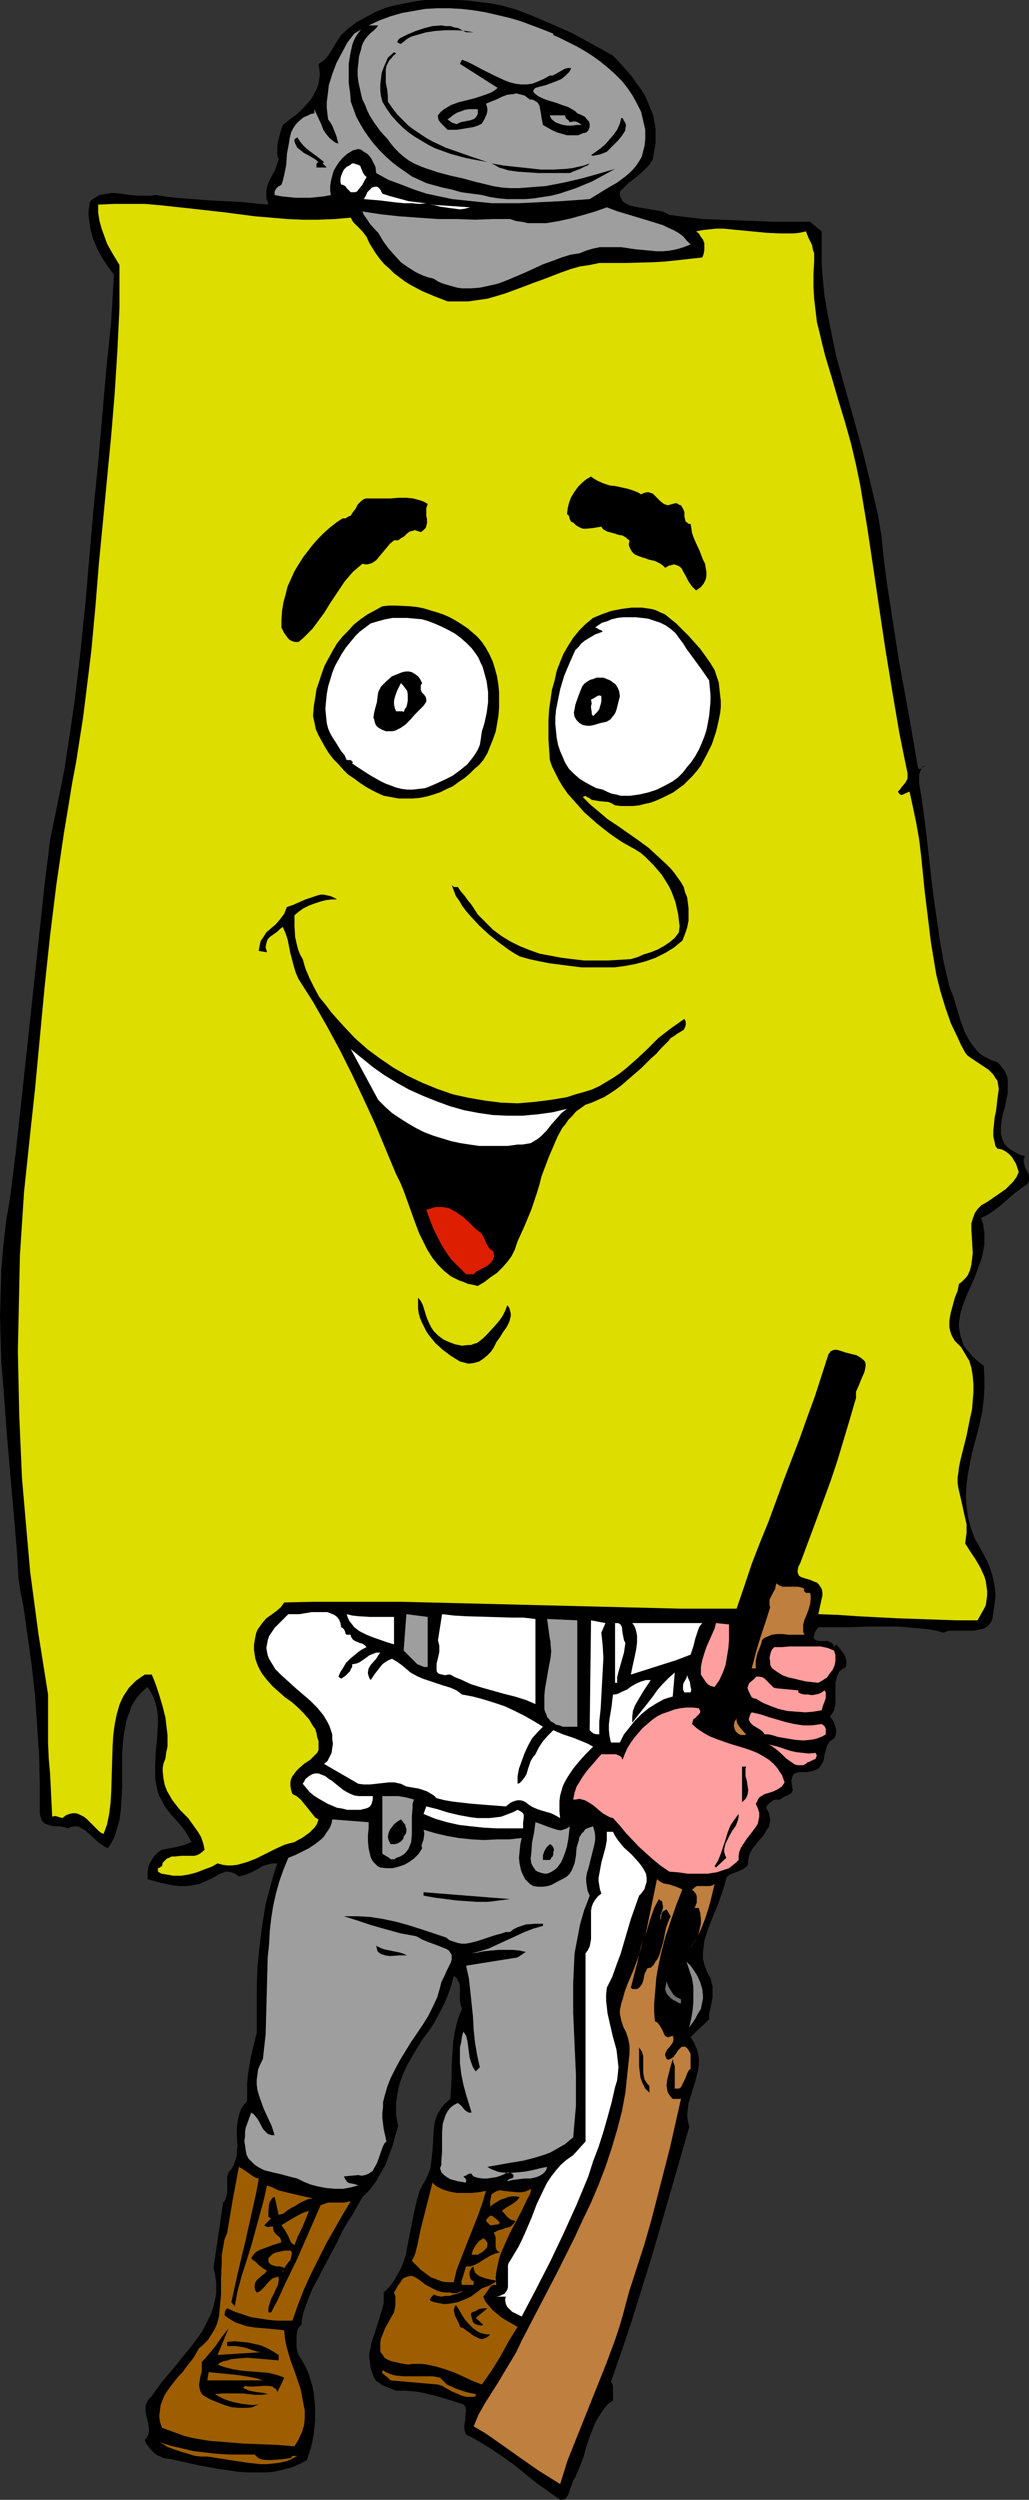 <?xml version="1.0" encoding="UTF-8" standalone="no"?>
<svg
   version="1.0"
   width="64.086mm"
   height="155.668mm"
   id="svg77"
   sodipodi:docname="Alabama 1.wmf"
   xmlns:inkscape="http://www.inkscape.org/namespaces/inkscape"
   xmlns:sodipodi="http://sodipodi.sourceforge.net/DTD/sodipodi-0.dtd"
   xmlns="http://www.w3.org/2000/svg"
   xmlns:svg="http://www.w3.org/2000/svg">
  <rect width="100%" height="100%" fill="#333333" stroke="none"/>
  <sodipodi:namedview
     id="namedview77"
     pagecolor="#ffffff"
     bordercolor="#000000"
     borderopacity="0.25"
     inkscape:showpageshadow="2"
     inkscape:pageopacity="0.0"
     inkscape:pagecheckerboard="0"
     inkscape:deskcolor="#d1d1d1"
     inkscape:document-units="mm" />
  <defs
     id="defs1">
    <pattern
       id="WMFhbasepattern"
       patternUnits="userSpaceOnUse"
       width="6"
       height="6"
       x="0"
       y="0" />
  </defs>
  <path
     style="fill:#000000;fill-opacity:1;fill-rule:evenodd;stroke:none"
     d="m 144.295,13.089 2.262,2.424 2.262,2.585 0.97,1.454 0.97,1.293 0.97,1.454 0.646,1.454 0.646,1.616 0.646,1.454 0.323,1.616 0.323,1.778 v 1.616 1.939 l -0.323,1.778 -0.323,1.939 -0.808,1.293 -0.97,0.97 -0.97,0.97 -0.97,0.808 -2.101,1.616 -0.97,0.97 -0.97,0.97 v 0.97 l 0.323,0.646 0.323,0.646 0.646,0.485 0.646,0.323 0.808,0.323 0.808,0.162 0.808,0.162 0.97,0.162 0.97,0.162 1.939,0.323 1.777,0.323 0.808,0.323 0.808,0.485 3.878,0.485 4.04,0.485 4.201,0.162 4.201,0.162 8.402,0.323 h 8.402 l 2.747,2.262 v 2.585 2.585 2.424 l 0.162,2.424 0.485,5.009 0.808,4.686 0.97,4.848 0.97,4.686 1.293,4.686 1.293,4.686 1.293,4.525 1.293,4.686 1.293,4.686 1.131,4.686 1.131,4.686 1.131,4.848 0.808,4.848 0.485,4.848 0.808,6.302 0.97,6.302 1.939,12.443 2.262,12.281 2.101,12.281 0.162,0.323 0.162,0.162 h 0.323 l 0.162,-0.162 0.485,-0.323 0.485,-0.323 -0.485,0.162 -0.323,0.323 -0.162,0.323 -0.162,0.323 -0.323,0.97 v 0.97 1.131 l 0.323,1.939 0.162,0.97 0.808,5.656 0.646,5.656 1.293,11.311 0.808,5.656 0.808,5.656 0.97,5.494 1.293,5.494 0.97,2.424 0.808,2.747 0.808,2.747 0.97,2.585 0.646,1.293 0.646,1.131 0.808,1.131 0.808,0.97 0.97,0.97 1.131,0.646 1.293,0.646 1.454,0.485 0.646,0.646 0.485,0.646 0.485,0.646 0.323,0.646 0.323,0.808 0.162,0.646 v 1.616 1.616 l -0.323,1.616 -0.323,1.616 -0.485,1.616 -0.323,1.616 -0.162,1.616 v 1.293 l 0.162,0.808 0.162,0.646 0.323,0.646 0.323,0.646 0.485,0.485 0.485,0.485 0.808,0.485 0.808,0.485 0.97,0.485 1.131,0.323 -0.162,0.485 -0.162,0.485 0.162,0.808 0.162,0.808 0.808,1.454 0.162,0.808 v 0.485 0.323 l -0.162,0.485 -0.323,0.485 -1.454,0.97 -1.454,1.131 -2.424,2.101 -1.131,0.97 -1.293,0.97 -1.454,0.97 -1.616,0.808 0.485,1.293 0.162,1.131 0.162,1.131 v 1.293 1.131 l -0.162,1.131 -0.485,2.424 -0.808,2.101 -0.808,2.262 -1.939,4.363 -0.808,2.101 -0.646,2.101 -0.162,1.131 -0.162,0.97 v 1.131 l 0.162,0.97 0.162,0.97 0.323,0.97 0.323,1.131 0.646,0.97 0.808,0.97 0.97,1.131 1.131,0.97 1.293,0.97 0.162,2.747 v 2.585 l -0.162,2.585 -0.323,2.747 -0.485,2.424 -0.646,2.585 -1.293,4.848 -0.485,2.424 -0.485,2.585 -0.323,2.424 -0.162,2.585 0.162,2.424 0.323,2.585 0.323,1.293 0.323,1.293 0.485,1.293 0.485,1.293 1.131,1.939 1.131,2.101 0.97,1.939 0.808,2.262 0.485,2.101 0.162,1.131 0.162,1.131 v 1.131 l -0.162,1.293 -0.162,1.131 -0.162,1.293 -0.162,1.131 -0.323,0.97 -0.485,0.646 -0.485,0.485 -0.808,0.485 -0.646,0.162 -0.808,0.162 -0.97,0.162 h -3.555 -1.939 l -0.808,0.162 -0.808,0.323 -1.616,-0.485 -1.777,-0.323 -1.777,-0.162 -1.777,-0.162 -3.555,-0.323 h -3.878 -3.716 l -3.878,0.162 h -3.716 -3.716 l -0.323,0.485 -0.485,0.646 -0.162,0.808 -0.162,0.323 0.162,0.485 0.485,0.323 0.646,0.162 h 1.454 0.646 l 0.646,0.323 0.485,0.323 0.162,0.323 0.162,0.485 0.485,-0.646 0.485,0.485 0.485,0.646 0.485,0.646 0.485,0.646 0.323,0.808 0.162,0.646 v 0.646 l -0.162,0.808 -0.808,0.485 -0.646,0.485 -0.323,0.646 -0.323,0.646 -0.162,0.808 -0.162,0.646 v 1.616 1.616 1.616 l -0.162,0.808 -0.162,0.808 -0.485,0.808 -0.485,0.646 0.808,1.131 0.485,1.293 0.162,0.646 v 0.646 l -0.162,0.808 -0.323,0.646 -0.485,0.323 -0.485,0.323 -0.323,0.485 -0.323,0.485 -0.323,1.131 -0.323,1.131 -0.162,1.131 -0.323,0.808 -0.323,0.485 -0.323,0.485 -0.323,0.323 -0.646,0.323 -0.485,0.162 -0.485,0.162 -1.131,0.162 h -0.97 -0.97 l -0.485,0.162 -0.323,0.162 -0.323,0.162 -0.162,0.323 -0.162,0.485 -0.162,0.485 v 0.808 l 0.162,0.808 v 0.323 l 0.162,0.323 -0.162,0.646 -0.323,0.323 -0.485,0.323 -1.131,0.485 -0.485,0.323 -0.485,0.323 h -0.485 -0.485 l -0.646,0.162 -0.323,0.323 -0.485,0.323 -0.323,0.323 -0.323,0.323 -0.162,0.485 0.646,1.131 0.162,0.808 0.162,0.97 -0.162,0.808 -0.162,0.808 -0.485,0.646 -0.97,1.616 -0.646,0.646 -0.646,0.808 -1.131,1.454 -0.485,0.808 -0.323,0.808 -0.162,0.97 v 0.808 l -0.162,0.485 -0.323,0.323 -0.646,0.485 -0.646,0.323 -0.808,0.323 -1.293,0.485 -0.646,0.323 -0.646,0.646 -0.323,1.454 -0.485,1.454 -0.97,2.909 -1.293,3.07 -1.131,2.909 -0.485,1.454 -0.485,1.616 -0.162,1.454 -0.162,1.293 v 1.454 l 0.323,1.293 0.485,1.454 0.646,1.293 0.323,0.485 0.162,0.646 0.323,1.293 v 1.293 1.293 l -0.485,2.585 -0.323,1.293 v 1.293 l -1.131,1.131 -1.131,0.97 -2.101,2.101 0.808,1.293 0.646,1.454 0.323,1.131 0.162,1.293 v 1.293 l -0.162,1.293 -0.646,2.585 -0.808,2.585 -0.808,2.585 -0.162,1.454 -0.162,1.293 0.162,1.454 0.323,1.454 -4.363,15.19 -4.363,15.028 -4.686,15.028 -2.424,7.272 -2.585,7.433 0.323,0.485 0.162,0.646 v 0.97 1.131 1.131 l -1.131,0.808 -0.808,0.97 -0.808,1.131 -0.646,0.97 -0.646,1.131 -0.485,1.131 -0.97,2.424 -0.808,2.424 -0.646,2.424 -0.97,2.424 -0.97,2.262 -0.485,0.808 -0.646,1.778 -0.323,0.97 -0.323,0.808 -0.485,0.646 -0.162,0.162 -0.808,0.162 h -0.323 l -2.909,-2.101 -2.747,-1.939 -2.585,-2.101 -2.585,-2.101 -2.747,-1.939 -2.585,-1.778 -2.909,-1.778 -1.454,-0.808 -1.616,-0.808 -0.162,-0.485 -0.162,-0.485 -0.162,-0.97 0.162,-0.808 0.162,-0.97 v -0.97 l 0.162,-0.97 -0.162,-0.808 -0.162,-0.323 -0.323,-0.323 -1.939,-0.646 -3.716,-1.131 -1.939,-0.485 -1.939,-0.485 -1.939,-0.323 -2.101,-0.162 h -2.262 l -1.616,-0.646 -1.616,-0.646 -0.646,-0.485 -0.808,-0.485 -0.485,-0.808 -0.323,-0.808 -0.485,-1.293 -0.162,-1.293 -0.162,-1.293 v -1.131 l 0.323,-1.293 0.162,-1.131 0.808,-2.262 1.454,-4.686 0.323,-1.131 0.323,-1.293 v -1.131 -1.293 l 1.293,-1.293 1.131,-1.454 0.808,-1.454 0.808,-1.454 0.646,-1.616 0.485,-1.454 0.646,-3.393 0.646,-3.232 0.646,-3.393 0.808,-3.393 0.485,-1.616 0.646,-1.454 0.808,-1.293 0.646,-1.454 0.485,-1.293 0.162,-1.293 0.323,-2.747 0.162,-2.585 0.162,-2.747 0.162,-1.131 0.323,-1.293 0.485,-1.131 0.808,-1.293 0.808,-0.97 1.293,-1.131 0.162,-2.424 0.162,-2.747 v -2.747 l 0.162,-2.747 0.162,-2.747 0.485,-2.747 0.646,-2.585 0.485,-1.293 0.485,-1.131 -0.162,-0.485 -0.162,-0.485 -0.162,-0.97 v -3.232 l -0.162,-0.97 -0.323,-0.485 -0.162,-0.485 -0.323,-0.323 -0.485,-0.323 -0.646,2.424 -0.808,2.262 -0.97,2.262 -1.131,2.101 -1.131,2.101 -1.293,1.939 -1.454,1.939 -1.293,2.101 -1.131,1.939 -1.131,1.939 -0.97,2.101 -0.808,2.262 -0.485,2.262 -0.162,1.131 -0.162,1.131 v 1.293 1.293 l 0.162,1.293 0.323,1.454 -0.646,2.262 -0.646,2.424 -0.808,2.101 -0.808,2.262 -1.131,1.939 -1.131,2.101 -1.454,1.939 -0.808,0.808 -0.97,0.97 -1.131,1.939 -1.131,2.101 -1.293,1.939 -1.131,1.939 -1.293,2.747 -2.909,5.494 -1.454,2.747 -1.454,2.747 -1.131,2.747 -0.97,2.747 -0.323,1.454 -0.162,1.454 -0.646,0.646 -0.323,0.808 -0.162,0.97 v 0.97 0.97 0.97 l 0.162,0.808 0.323,0.97 0.808,1.293 0.808,1.454 0.646,1.454 0.485,1.454 0.485,1.616 0.323,1.616 0.162,1.616 0.162,1.616 v 1.778 1.616 l -0.162,1.616 -0.162,1.616 -0.323,1.616 -0.323,1.454 -0.485,1.454 -0.485,1.454 -1.777,0.97 -1.939,0.808 -1.939,0.485 -2.101,0.485 -2.101,0.162 h -2.101 -2.101 l -2.262,-0.162 -4.363,-0.646 -4.524,-0.808 -4.363,-0.97 -2.101,-0.485 -2.101,-0.323 -0.646,-0.323 -0.808,-0.323 -0.646,-0.485 -0.485,-0.485 -0.485,-0.485 -0.485,-0.646 -0.485,-0.646 -0.323,-0.808 0.485,-0.646 0.323,-0.646 0.162,-0.646 v -0.646 l -0.162,-1.293 -0.646,-2.747 v -0.646 -0.646 l 0.162,-0.646 0.323,-0.646 0.323,-0.485 0.646,-0.646 1.131,-1.616 1.293,-1.778 2.747,-3.232 2.747,-3.393 1.454,-1.778 1.293,-1.778 1.293,-1.778 0.97,-1.939 0.97,-1.939 0.646,-1.939 0.485,-2.101 0.162,-1.131 v -2.262 l -0.323,-2.262 -0.323,-1.293 2.262,-15.351 0.323,-0.323 0.162,-0.323 0.323,-0.97 0.162,-0.808 v -0.97 -0.97 -0.97 -0.808 l 0.323,-0.97 0.808,-0.97 0.485,-0.97 0.323,-0.97 0.323,-1.131 v -1.131 l 0.162,-0.97 -0.162,-2.262 v -2.262 l 0.162,-1.131 0.162,-0.97 0.323,-1.131 0.323,-0.97 0.646,-0.97 0.808,-0.97 v -1.939 -1.939 l 0.162,-2.101 0.323,-2.101 0.323,-1.939 0.485,-2.101 0.97,-3.878 v -5.009 -5.171 l 0.162,-5.171 0.485,-5.009 0.646,-5.009 0.808,-5.009 0.646,-2.424 0.646,-2.424 0.646,-2.262 0.808,-2.424 h -0.646 -0.646 l -1.131,0.323 -1.131,0.323 -0.97,0.646 -1.939,0.97 -1.293,0.485 -1.293,0.323 -0.646,-0.485 -0.646,-0.323 -0.485,-0.162 -0.646,-0.162 h -0.646 l -0.485,0.162 -1.131,0.485 -1.131,0.646 -1.293,0.646 -1.131,0.485 -1.131,0.485 -1.616,0.323 -1.454,0.162 h -1.616 l -1.454,-0.162 -1.616,-0.323 -1.454,-0.323 -2.909,-0.808 v -0.808 -0.97 l 0.162,-0.97 0.323,-0.97 0.485,-0.808 0.646,-0.97 0.808,-0.808 0.97,-0.646 1.777,-0.323 1.777,-0.323 1.777,-0.485 0.808,-0.323 0.808,-0.323 -0.97,-1.778 -0.97,-1.454 -2.262,-2.585 -1.131,-1.293 -0.97,-1.293 -0.808,-1.616 -0.485,-0.808 -0.323,-0.808 -0.323,-1.616 -0.323,-1.616 v -1.616 -1.616 l 0.162,-3.232 0.323,-3.393 0.162,-3.07 v -1.616 l -0.162,-1.454 -0.323,-1.616 -0.485,-1.454 -0.646,-1.293 -0.808,-1.293 -0.97,0.808 -0.808,0.808 -0.808,0.97 -0.646,0.97 -0.646,1.131 -0.323,1.131 -0.485,1.131 -0.323,1.131 -0.485,2.424 -0.323,2.585 -0.162,2.585 v 2.585 5.494 l -0.162,2.585 -0.162,2.585 -0.323,2.424 -0.646,2.262 -0.323,1.131 -0.485,1.131 -0.646,1.131 -0.646,0.97 -0.646,-0.323 -0.485,-0.323 -1.131,-0.808 -2.101,-1.939 -1.131,-0.97 -0.646,-0.323 -0.485,-0.323 -0.646,-0.162 h -0.646 l -0.808,0.162 -0.646,0.323 -0.97,-0.323 -0.97,-0.162 h -0.485 -0.646 l -0.97,-0.162 -0.97,-0.323 -0.485,-0.162 -0.323,-0.323 -0.323,-0.323 -0.162,-0.485 -0.162,-0.485 -0.162,-0.646 v -3.393 -3.393 L 9.21,413.188 8.726,406.078 8.241,398.968 7.433,391.697 6.463,384.748 5.979,381.355 5.494,377.962 4.848,374.73 4.363,371.66 4.04,365.842 3.555,360.025 2.585,348.875 2.101,343.22 1.616,337.564 0.808,326.576 0.323,320.92 0.162,315.426 0,309.77 l 0.162,-5.494 0.162,-5.656 0.485,-5.656 0.646,-5.656 0.97,-5.817 1.293,-10.342 1.131,-10.342 2.262,-21.007 2.262,-21.168 1.131,-10.503 1.293,-10.503 1.131,-5.494 1.131,-5.494 1.131,-5.656 0.808,-5.332 1.616,-10.988 1.293,-10.988 1.131,-10.988 0.97,-11.15 0.97,-11.311 1.131,-11.311 L 24.076,97.763 25.046,86.613 26.177,75.625 26.5,70.131 26.823,64.636 25.369,62.697 24.076,60.758 22.945,58.658 21.975,56.395 21.329,54.133 21.006,51.871 20.844,50.74 v -1.131 l 0.162,-0.97 0.162,-1.131 0.646,-0.646 0.808,-0.485 0.808,-0.485 0.97,-0.162 0.97,-0.162 0.97,-0.162 1.939,0.162 2.101,0.323 2.101,0.162 h 1.939 1.131 l 0.97,-0.162 3.232,0.485 3.393,0.323 6.625,0.485 6.625,0.323 3.232,0.323 3.232,0.323 0.323,-0.323 -0.323,-0.646 -0.162,-0.646 v -0.808 -0.646 l 0.162,-1.131 0.485,-1.293 0.646,-1.293 0.646,-1.131 0.485,-1.293 0.485,-1.454 L 65.28,36.52 v -1.131 -0.97 l 0.162,-1.131 0.485,-1.939 0.646,-1.939 1.616,-1.293 1.777,-1.293 1.616,-1.616 1.454,-1.616 0.646,-0.97 0.485,-0.97 0.485,-0.97 0.323,-0.97 0.162,-1.131 0.162,-1.131 -0.162,-1.293 -0.162,-1.131 0.808,-0.485 0.808,-0.646 0.646,-0.808 0.646,-0.97 1.131,-1.939 1.293,-1.939 1.777,-1.616 1.939,-1.454 L 86.124,4.04 88.225,2.909 90.487,1.939 92.749,1.293 95.173,0.808 97.597,0.323 100.182,0 h 2.424 2.585 2.585 l 2.585,0.162 2.585,0.323 2.585,0.323 2.585,0.485 3.393,0.97 3.393,1.293 3.393,1.454 3.393,1.454 3.232,1.454 3.232,1.778 z"
     id="path1" />
  <path
     style="fill:#9e9e9e;fill-opacity:1;fill-rule:evenodd;stroke:none"
     d="M 130.237,7.918 V 8.241 l 1.777,0.808 1.939,0.97 1.939,0.97 1.939,1.131 1.777,1.131 1.777,1.293 1.777,1.454 1.616,1.454 1.616,1.616 1.293,1.616 1.293,1.939 0.97,1.778 0.97,1.939 0.485,2.101 0.485,2.101 v 1.131 1.131 l -0.162,1.454 -0.323,1.293 -0.323,1.293 -0.646,1.131 -0.646,0.97 -0.808,0.97 -0.808,0.808 -0.97,0.808 -1.939,1.454 -2.262,1.293 -2.101,1.293 -2.101,1.293 -6.787,0.485 -6.625,0.323 -3.232,0.162 h -3.232 -3.07 l -3.232,-0.323 -3.07,-0.323 -3.07,-0.323 -3.07,-0.646 -3.07,-0.646 -2.909,-0.97 -2.909,-1.131 -3.07,-1.131 -2.909,-1.616 -0.162,-1.454 -0.646,-1.293 -0.323,-0.646 -0.485,-0.646 -0.485,-0.485 -0.808,-0.485 -0.646,-0.485 -0.646,-0.162 -0.646,0.162 -0.646,0.162 -1.293,0.808 -1.131,0.97 -0.808,0.97 -0.646,0.97 -0.646,1.131 -0.323,1.131 -0.323,1.293 -0.162,1.131 v 1.131 l 0.162,0.97 -1.616,0.323 -1.616,0.162 -1.616,0.162 H 69.481 L 67.865,46.377 66.25,46.215 64.634,45.892 v -0.485 -0.323 l 0.323,-0.646 0.485,-0.485 0.808,-0.485 0.323,-0.97 0.323,-1.293 0.485,-2.424 0.162,-2.585 0.485,-2.585 0.162,-1.131 0.323,-1.293 0.485,-0.97 0.646,-0.97 0.808,-0.808 0.97,-0.808 1.131,-0.485 0.646,-0.323 0.808,-0.162 v -0.97 l 0.485,1.131 1.131,2.424 0.485,1.293 0.646,0.97 0.808,0.97 0.97,0.808 0.485,0.323 0.646,0.162 -0.162,-0.485 -0.162,-0.646 -0.162,-0.646 -0.323,-0.808 -0.646,-1.616 -0.485,-0.808 -0.485,-0.646 -0.162,-1.293 -0.162,-1.454 v -1.293 l 0.162,-1.293 0.162,-1.293 0.162,-1.454 0.808,-2.585 0.97,-2.585 1.293,-2.424 1.293,-2.424 1.616,-2.101 1.616,-0.97 -0.646,0.808 -0.646,0.97 -0.485,0.97 -0.323,0.97 -0.485,2.262 -0.323,2.101 v 2.262 2.262 l 0.323,2.262 0.162,2.101 0.646,1.778 0.646,1.778 0.97,1.778 0.97,1.616 1.131,1.616 1.131,1.454 1.293,1.454 1.454,1.454 1.454,1.293 1.454,1.131 1.616,1.131 1.616,1.131 1.777,0.808 1.777,0.808 1.777,0.485 1.777,0.485 2.262,0.485 2.262,0.646 2.424,0.323 2.424,0.323 1.939,0.485 2.101,0.323 1.939,0.162 h 2.101 2.101 l 1.939,-0.162 2.101,-0.323 2.101,-0.323 1.939,-0.485 1.939,-0.646 1.939,-0.646 1.939,-0.808 1.939,-0.808 1.777,-0.97 3.555,-1.939 -3.878,1.131 -4.04,1.131 -4.201,0.97 -4.201,0.808 -2.101,0.162 -2.101,0.162 -2.101,0.162 h -2.101 l -2.101,-0.162 -1.939,-0.323 -1.939,-0.485 -2.101,-0.485 -2.909,-0.808 -2.909,-0.646 -3.07,-0.808 -2.909,-0.97 -1.293,-0.485 -1.454,-0.646 -1.131,-0.646 -1.131,-0.808 -1.131,-0.97 -0.97,-0.97 -0.97,-1.131 -0.808,-1.131 -1.777,-1.939 -1.616,-2.262 -0.808,-1.293 -0.646,-1.293 -0.485,-1.293 -0.646,-1.293 -0.323,-1.293 -0.323,-1.454 -0.323,-1.454 -0.162,-1.454 v -1.454 l 0.162,-1.454 0.162,-1.616 0.485,-1.616 0.162,-0.808 0.323,-0.808 0.485,-0.808 0.646,-0.808 0.646,-0.646 0.808,-0.646 0.485,-0.485 0.485,-0.646 v 0 h -2.262 v 0 l 2.424,-1.131 2.585,-0.97 2.747,-0.808 2.747,-0.485 2.747,-0.485 2.909,-0.162 h 2.909 l 2.909,0.162 2.747,0.323 2.909,0.485 2.747,0.646 2.747,0.646 2.747,0.808 2.585,0.97 2.585,0.97 z"
     id="path2" />
  <path
     style="fill:#000000;fill-opacity:1;fill-rule:evenodd;stroke:none"
     d="M 111.493,7.595 109.554,7.272 107.292,7.11 H 105.03 L 102.606,7.272 100.344,7.595 98.082,8.241 96.95,8.564 95.981,9.049 95.173,9.695 94.365,10.342 93.88,10.18 93.557,10.019 V 9.857 9.695 L 93.88,9.211 94.365,8.888 95.981,8.08 97.92,7.272 l 1.939,-0.646 1.939,-0.485 2.101,-0.162 0.97,0.162 h 1.131 l 0.97,0.323 0.97,0.162 0.808,0.485 0.97,0.485 z"
     id="path3" />
  <path
     style="fill:#000000;fill-opacity:1;fill-rule:evenodd;stroke:none"
     d="m 93.234,12.604 -0.646,0.485 -0.485,0.646 -0.485,0.485 -0.323,0.646 -0.323,0.646 -0.162,0.808 v 1.616 1.616 l 0.323,1.454 0.162,1.616 v 1.293 l 1.131,1.616 1.131,1.454 1.293,1.293 1.293,1.293 1.293,0.97 1.454,0.97 1.454,0.97 1.454,0.808 3.07,1.454 3.232,1.131 3.232,1.131 3.393,1.131 -1.777,-0.323 -1.777,-0.323 -1.616,-0.323 -1.777,-0.485 -1.777,-0.485 -1.777,-0.646 -1.777,-0.646 -1.616,-0.808 -1.616,-0.97 -1.616,-0.97 -1.616,-1.131 -1.293,-1.131 -1.293,-1.293 -1.293,-1.454 -1.131,-1.616 -0.97,-1.616 -0.323,-1.293 -0.162,-1.293 v -1.454 l 0.162,-1.454 0.162,-1.293 0.485,-1.293 0.485,-1.131 0.485,-1.131 1.454,-1.293 z"
     id="path4" />
  <path
     style="fill:#000000;fill-opacity:1;fill-rule:evenodd;stroke:none"
     d="m 129.429,17.775 h 0.646 l 0.646,-0.323 1.131,-0.646 1.131,-0.646 0.808,-0.162 h 0.646 l -0.162,0.485 -0.323,0.485 -0.808,0.808 -0.97,0.808 -1.131,0.485 -1.293,0.485 -1.293,0.485 -1.293,0.323 -1.131,0.323 -0.323,0.323 -0.162,0.323 v 0.323 l 0.485,0.485 0.646,0.485 1.293,0.646 1.454,0.485 1.616,0.485 1.293,0.485 1.454,0.485 1.131,0.646 0.485,0.323 0.485,0.485 0.808,0.323 0.97,0.485 0.646,0.808 0.323,0.323 0.162,0.485 v 0.485 0.323 l -0.162,0.485 -0.162,0.323 -0.485,0.485 -0.808,0.162 -1.131,0.485 h -1.293 -1.293 l -1.131,-0.323 -1.131,-0.323 -1.131,-0.485 -2.262,-1.293 -0.162,-0.808 -0.162,-0.808 -0.162,-1.131 -0.162,-0.808 -0.162,-0.97 -0.485,-0.808 -0.323,-0.162 -0.485,-0.323 -0.485,-0.162 h -0.485 l -0.646,-0.485 -0.646,-0.485 -0.646,-0.162 -0.646,-0.162 -0.646,-0.162 -0.646,0.162 -1.454,0.162 -1.293,0.485 -1.293,0.646 -1.293,0.485 -1.131,0.485 0.162,0.485 0.162,0.646 v 0.646 l -0.162,0.646 -0.485,1.131 -0.646,1.131 -0.97,0.485 -0.97,0.323 -1.939,0.323 -1.939,0.323 h -2.262 l -0.808,-0.808 -0.646,-0.646 -0.646,-0.808 -0.162,-0.646 v -0.485 l 0.646,-0.808 0.808,-0.646 0.808,-0.485 0.808,-0.485 1.777,-0.646 1.939,-0.485 1.939,-0.485 1.939,-0.646 1.777,-0.646 0.808,-0.485 0.808,-0.646 -8.887,-5.656 0.485,-0.97 1.293,0.485 1.293,0.646 2.424,1.293 2.585,1.293 2.424,1.131 1.293,0.485 1.293,0.323 1.293,0.162 h 1.293 l 1.293,-0.162 1.293,-0.485 1.454,-0.646 z"
     id="path5" />
  <path
     style="fill:#9e9e9e;fill-opacity:1;fill-rule:evenodd;stroke:none"
     d="m 112.463,25.693 v 0.646 0.485 l -0.162,0.323 -0.162,0.323 -0.485,0.485 -0.808,0.323 -0.808,0.162 -0.808,0.162 -0.808,0.162 -0.646,0.323 -0.323,0.162 -0.323,-0.162 -0.646,-0.162 -1.131,-0.808 1.454,-1.131 0.808,-0.485 0.97,-0.323 0.808,-0.323 0.97,-0.162 h 0.97 z"
     id="path6" />
  <path
     style="fill:#9e9e9e;fill-opacity:1;fill-rule:evenodd;stroke:none"
     d="m 133.145,27.147 -0.162,0.162 0.162,0.323 0.162,0.323 0.485,0.323 0.323,0.485 0.808,-0.162 h 0.646 l 0.323,0.162 0.323,0.162 0.323,0.162 0.323,0.323 h -1.131 l -1.131,0.162 h -0.97 l -1.131,-0.162 -0.97,-0.323 -0.808,-0.323 -0.808,-0.646 -0.323,-0.485 -0.162,-0.485 z"
     id="path7" />
  <path
     style="fill:#000000;fill-opacity:1;fill-rule:evenodd;stroke:none"
     d="m 146.557,27.794 0.323,0.646 0.323,0.485 0.162,0.646 -0.162,0.646 v 0.485 l -0.323,0.485 -0.646,0.97 -0.808,0.97 -0.97,0.97 -0.808,0.808 -0.808,0.808 -0.808,0.323 -0.808,0.323 -0.97,0.162 -0.646,0.162 -0.485,-0.162 1.131,-0.808 1.131,-0.808 1.131,-0.97 0.97,-1.131 0.97,-1.131 0.808,-1.131 0.646,-1.454 0.162,-0.646 0.162,-0.646 z"
     id="path8" />
  <path
     style="fill:#000000;fill-opacity:1;fill-rule:evenodd;stroke:none"
     d="m 76.268,38.136 -0.323,0.323 0.97,0.97 h -2.424 v -0.808 l 0.162,-0.323 0.323,-0.162 -0.808,-0.646 -0.808,-0.485 -0.808,-0.485 -0.97,-0.485 -0.808,-0.646 -0.808,-0.646 -0.485,-0.97 -0.162,-0.485 v -0.485 l 0.646,-0.485 0.646,0.97 0.646,0.808 0.808,0.808 0.808,0.646 1.777,1.293 0.808,0.646 z"
     id="path9" />
  <path
     style="fill:#ffffff;fill-opacity:1;fill-rule:evenodd;stroke:none"
     d="m 86.286,41.691 -0.485,0.808 -0.485,0.97 -0.646,0.808 -0.646,0.808 -0.485,0.162 H 83.216 82.57 L 82.246,44.922 81.923,44.599 81.6,44.276 81.277,43.791 80.954,43.63 80.63,43.468 h -0.323 l -0.162,-0.646 v -0.808 l 0.162,-0.646 0.323,-0.808 0.323,-0.646 0.646,-0.646 0.646,-0.323 0.646,-0.485 h 0.485 l 0.323,0.162 0.646,0.162 0.485,0.323 0.162,0.485 0.485,1.131 0.323,0.485 z"
     id="path10" />
  <path
     style="fill:#000000;fill-opacity:1;fill-rule:evenodd;stroke:none"
     d="m 138.801,38.459 -0.485,0.485 -0.485,0.162 -1.293,0.646 -1.293,0.485 -1.131,0.485 h -5.009 -2.424 l -2.424,-0.162 -2.424,-0.162 -2.262,-0.323 -0.97,-0.323 -1.131,-0.323 -0.808,-0.485 -0.97,-0.485 2.747,0.485 2.909,0.323 3.07,0.323 2.909,0.323 h 3.07 l 2.747,-0.162 1.454,-0.162 1.454,-0.323 1.454,-0.323 z"
     id="path11" />
  <path
     style="fill:#ffffff;fill-opacity:1;fill-rule:evenodd;stroke:none"
     d="m 90.002,45.569 1.454,0.485 1.131,0.323 2.424,0.646 1.131,0.323 1.293,0.162 1.293,0.162 1.616,0.162 -1.616,0.162 -1.777,-0.162 h -1.777 l -1.777,-0.162 -3.878,-0.485 -3.878,-0.323 0.485,-0.808 0.323,-0.808 0.646,-0.646 0.485,-0.485 0.646,-0.162 h 0.323 0.323 l 0.323,0.323 0.323,0.323 0.162,0.323 z"
     id="path12" />
  <path
     style="fill:#dddd00;fill-opacity:1;fill-rule:evenodd;stroke:none"
     d="m 82.57,51.224 0.323,0.646 0.323,0.485 0.97,0.97 1.131,1.131 0.485,0.646 0.485,0.646 0.646,1.454 0.808,1.293 0.808,1.293 0.97,1.293 0.97,1.131 1.131,0.97 1.131,1.131 1.293,0.97 1.293,0.97 1.293,0.808 2.747,1.454 3.07,1.293 2.909,1.131 h 2.424 2.424 l 2.262,-0.323 2.262,-0.323 2.262,-0.646 2.101,-0.646 4.363,-1.616 2.101,-0.808 2.262,-0.808 4.201,-1.616 2.262,-0.808 2.262,-0.646 2.262,-0.323 2.262,-0.485 h 6.302 l 6.14,-0.162 2.909,-0.162 3.07,-0.323 2.909,-0.323 2.909,-0.323 0.323,-0.808 0.162,-0.97 v -0.808 -0.808 l -0.323,-0.808 -0.485,-0.646 -0.485,-0.808 -0.646,-0.485 1.616,-0.323 1.616,-0.162 1.454,-0.162 h 1.777 l 3.232,0.323 6.787,0.646 3.232,0.162 h 1.616 1.616 l 1.454,-0.162 1.454,-0.323 0.646,1.616 0.808,1.616 0.162,0.97 0.323,0.97 v 0.808 1.131 l -0.162,2.909 v 2.909 l 0.162,2.909 0.323,2.747 0.323,2.747 0.646,2.585 0.646,2.747 0.646,2.585 1.616,5.333 1.454,5.009 1.616,5.333 1.454,5.171 1.131,4.848 0.97,4.686 1.616,9.695 1.454,9.695 1.454,9.857 1.454,9.695 1.616,9.857 1.616,9.534 0.97,4.848 0.97,4.686 v 0.646 0.646 l -0.323,0.646 -0.323,0.485 -0.808,0.97 -0.323,0.485 -0.485,0.485 0.323,0.485 0.162,0.162 0.323,0.162 0.485,-0.162 0.646,-0.323 0.808,-0.323 0.808,3.717 0.808,3.878 0.646,3.717 0.485,4.04 0.808,8.08 0.97,7.918 0.485,4.04 0.646,3.878 0.646,3.878 0.97,3.878 1.131,3.717 1.293,3.717 1.616,3.393 0.808,1.778 0.97,1.778 0.485,0.646 0.646,0.485 1.454,0.97 1.454,0.97 1.454,0.97 0.646,0.646 0.485,0.485 0.485,0.808 0.485,0.646 0.162,0.97 0.162,0.97 -0.162,1.131 -0.162,1.131 -0.162,1.454 -0.162,1.454 -0.323,1.454 -0.162,1.616 -0.162,1.454 v 1.454 l 0.323,1.454 0.162,0.808 0.485,0.646 0.97,0.162 0.97,0.485 0.808,0.646 0.646,0.646 0.485,0.808 0.485,0.808 0.646,1.939 -0.485,1.131 -0.808,1.131 -0.808,0.808 -0.97,0.97 -2.101,1.454 -2.101,1.454 -0.808,0.485 -0.646,0.323 -0.485,0.485 -0.485,0.485 -0.323,0.485 -0.323,0.485 -0.485,1.293 -0.323,1.131 v 1.454 l 0.162,2.585 0.162,2.909 -0.162,1.454 -0.162,1.293 -0.323,1.293 -0.485,1.131 -0.485,0.646 -0.485,0.485 -0.485,0.485 -0.646,0.485 -0.323,1.616 -0.646,1.616 -0.485,1.778 -0.485,1.778 -0.323,1.778 v 0.808 0.808 l 0.162,0.808 0.323,0.97 0.323,0.646 0.485,0.808 0.808,0.808 0.646,0.646 0.485,0.808 0.485,0.808 0.97,1.616 0.485,1.616 0.323,1.939 0.162,1.939 v 1.939 l -0.162,1.939 -0.162,2.101 -0.485,2.101 -0.808,4.04 -0.97,3.878 -0.485,1.939 -0.323,1.616 -0.162,1.293 -0.162,1.131 v 1.293 l 0.162,1.131 0.485,2.101 0.485,2.101 0.485,2.262 0.485,2.101 v 1.131 0.97 l -0.162,1.131 -0.162,1.293 1.131,1.778 1.293,1.939 1.131,1.939 0.97,2.101 0.323,1.131 0.162,1.131 0.162,1.131 v 1.131 l -0.162,1.131 -0.162,1.131 -0.485,0.97 -0.646,1.131 -0.808,1.454 h -4.686 l -4.686,-0.162 -9.533,-0.323 -9.372,-0.485 -4.686,-0.323 -4.524,-0.162 0.646,-2.909 0.323,-1.454 v -0.808 l -0.162,-0.808 -0.323,-0.485 -0.323,-0.485 -0.485,-0.485 -0.485,-0.162 -1.131,-0.485 -1.131,-0.323 -0.485,-0.162 -0.485,-0.162 -0.485,-0.323 -0.162,-0.323 -0.162,-0.485 v -0.485 l 0.162,-0.808 0.485,-0.97 3.555,-9.534 3.555,-9.695 1.616,-4.848 1.454,-4.848 1.454,-4.848 1.454,-5.009 v -0.646 -0.808 l 0.646,-1.454 0.323,-0.808 0.323,-0.808 0.646,-1.454 0.162,-0.646 0.162,-0.808 v -0.485 l -0.162,-0.646 -0.485,-0.485 -0.646,-0.485 -0.808,-0.485 -0.646,-0.162 -0.646,-0.162 -0.646,-0.162 -0.646,-0.162 -1.454,-0.485 -0.646,-0.162 h -0.646 l -0.808,0.323 -0.162,0.323 -0.323,0.323 -1.616,5.009 -1.616,5.009 -1.777,4.848 -1.777,5.009 -3.716,9.695 -3.555,9.695 -2.101,5.171 -1.939,5.009 -1.777,5.332 -1.777,5.171 h -13.411 l -13.088,-0.323 -13.088,-0.323 -13.088,-0.323 -13.088,-0.323 -13.25,-0.323 h -6.787 -6.787 -6.787 l -7.11,0.162 -0.808,1.131 -1.131,0.97 -1.131,0.808 -1.131,0.808 -0.97,1.131 -0.808,1.131 -0.323,0.485 -0.323,0.808 -0.162,0.808 -0.162,0.808 -0.162,1.131 v 1.131 l 0.162,1.131 0.162,0.97 0.323,0.97 0.323,0.808 0.485,0.97 0.485,0.808 1.131,1.454 1.293,1.454 1.454,1.293 1.454,1.293 1.616,1.131 1.454,1.293 1.293,1.293 1.293,1.454 0.97,1.616 0.485,0.646 0.323,0.97 0.162,0.97 0.323,0.97 v 0.97 1.131 l -0.323,0.646 -0.485,0.485 -1.131,1.131 -1.454,0.97 -1.293,1.131 -0.485,0.485 -0.485,0.646 -0.485,0.646 -0.323,0.646 -0.162,0.808 v 0.808 l 0.162,0.97 0.323,0.97 0.97,0.485 0.97,0.808 1.454,1.778 0.646,0.808 0.646,0.808 0.646,0.808 0.808,0.485 -0.323,0.97 -0.485,0.808 -0.646,0.646 -0.646,0.646 -1.777,1.293 -0.97,0.485 -0.808,0.485 -1.293,0.323 -1.131,0.323 -2.101,0.97 -2.262,1.131 -2.262,1.131 -2.101,0.808 -1.131,0.323 -1.131,0.323 -1.293,0.162 h -1.131 l -1.131,-0.162 -1.131,-0.323 -1.454,0.808 -1.777,0.646 -1.616,0.646 -1.777,0.485 -1.939,0.323 h -1.939 l -0.808,-0.162 -0.97,-0.162 -0.97,-0.162 -0.808,-0.485 v -0.97 l 0.162,0.162 0.323,-0.162 0.162,-0.162 0.323,-0.162 0.162,-0.808 0.485,-0.485 0.485,-0.485 0.485,-0.162 0.646,-0.323 h 0.808 l 1.454,-0.162 h 1.616 1.454 l 0.646,-0.162 0.646,-0.323 0.646,-0.485 0.485,-0.485 -0.323,-1.454 -0.485,-1.454 -0.646,-1.131 -0.808,-1.131 -1.616,-2.262 -0.97,-0.97 -0.97,-0.97 -1.777,-2.262 -0.646,-1.131 -0.646,-1.131 -0.485,-1.293 -0.323,-1.616 -0.162,-1.616 v -0.808 l 0.162,-0.97 0.485,-1.293 0.162,-1.293 0.323,-1.454 v -1.293 -1.454 l -0.162,-1.293 -0.323,-2.747 -0.646,-2.585 -0.808,-2.747 -0.808,-2.424 -0.485,-1.293 -0.485,-1.131 h -1.616 l -0.97,0.646 -1.131,0.808 -0.808,0.808 -0.808,0.808 -0.646,0.97 -0.646,0.97 -0.485,0.97 -0.485,1.131 -0.646,2.262 -0.485,2.424 -0.323,2.424 -0.162,2.585 -0.162,5.333 -0.162,5.494 -0.162,2.585 -0.323,2.585 -0.485,2.424 -0.808,2.262 -0.485,-0.162 -0.485,-0.323 -0.97,-0.97 -0.485,-0.485 -0.485,-0.485 -1.131,-1.131 -0.646,-0.485 -0.646,-0.323 -0.646,-0.323 -0.646,-0.162 h -0.646 l -0.808,0.162 -0.808,0.323 -0.808,0.646 -0.646,-0.162 -0.485,-0.162 -0.646,-0.162 -0.646,0.162 -0.162,-3.232 -0.162,-3.393 -0.162,-3.393 -0.323,-3.555 -0.162,-3.717 v -3.717 -3.878 -3.878 l -1.131,-7.11 -1.131,-7.11 -0.97,-7.272 -0.97,-7.272 -0.646,-7.272 -0.646,-7.433 -0.646,-7.433 -0.323,-7.433 -0.323,-7.433 -0.162,-7.595 -0.162,-7.433 0.162,-7.595 0.162,-7.433 0.162,-7.595 0.485,-7.433 0.485,-7.433 0.646,-6.14 0.646,-6.14 1.293,-11.958 2.262,-24.077 1.293,-12.119 1.454,-11.796 1.777,-12.119 0.97,-5.817 0.97,-5.979 0.97,-5.171 0.808,-5.171 0.808,-5.171 0.646,-5.171 1.293,-10.503 0.97,-10.503 0.808,-10.019 0.97,-10.019 0.97,-10.18 0.97,-10.019 0.808,-9.857 0.646,-10.18 0.485,-10.019 V 67.383 62.374 L 27.146,60.758 26.177,59.142 25.207,57.365 24.561,55.587 23.914,53.81 23.43,52.032 23.107,50.093 v -1.939 l 3.716,-0.162 h 3.716 3.555 l 3.716,0.323 7.433,0.808 7.271,0.808 7.433,0.97 3.878,0.323 3.716,0.323 3.716,0.162 h 3.716 l 3.878,-0.162 z"
     id="path13" />
  <path
     style="fill:#ffffff;fill-opacity:1;fill-rule:evenodd;stroke:none"
     d="m 110.685,48.801 -1.293,0.323 -1.131,0.162 -1.131,-0.162 -1.293,-0.162 -2.262,-0.323 -1.131,-0.323 -1.131,-0.162 z"
     id="path14" />
  <path
     style="fill:#9e9e9e;fill-opacity:1;fill-rule:evenodd;stroke:none"
     d="m 162.554,57.526 -1.616,0.646 -1.616,0.485 -1.616,0.323 -1.616,0.162 h -1.616 l -1.616,-0.162 -3.393,-0.323 -3.232,-0.485 h -1.777 -1.616 -1.616 l -1.616,0.323 -1.616,0.485 -1.616,0.646 -2.101,0.323 -2.101,0.646 -2.101,0.808 -2.262,0.808 -4.201,1.939 -4.201,1.778 -2.101,0.808 -2.101,0.485 -2.262,0.485 -2.101,0.162 h -2.101 l -1.131,-0.162 -1.131,-0.323 -1.131,-0.323 -1.131,-0.323 -1.131,-0.485 -0.97,-0.646 -1.293,-0.323 -0.97,-0.323 -1.131,-0.485 -0.97,-0.485 -1.777,-1.131 -1.616,-1.131 -1.454,-1.616 -1.454,-1.616 -1.293,-1.778 -1.131,-1.939 -0.808,-0.808 -1.131,-1.293 -0.97,-1.454 -0.485,-0.646 -0.323,-0.808 4.201,0.646 4.363,0.485 4.524,0.323 4.686,0.323 h 4.363 l 4.363,0.162 4.363,-0.162 h 3.878 l 1.454,0.485 1.293,0.162 1.454,0.323 h 1.454 1.454 1.454 l 2.909,-0.485 2.909,-0.646 2.909,-0.808 2.747,-0.808 2.747,-0.97 2.585,0.97 2.747,0.808 5.332,1.616 2.585,0.808 1.293,0.646 1.131,0.485 1.131,0.646 1.131,0.808 0.808,0.97 z"
     id="path15" />
  <path
     style="fill:#000000;fill-opacity:1;fill-rule:evenodd;stroke:none"
     d="m 150.92,116.346 0.646,-0.323 0.646,-0.162 h 0.485 l 0.485,0.162 0.485,0.162 0.323,0.323 0.808,0.808 0.646,0.646 0.808,0.646 0.485,0.162 0.485,0.162 0.485,-0.162 0.646,-0.162 0.485,-0.162 h 0.485 l 0.485,0.323 0.485,0.162 0.485,0.808 0.323,0.808 v 0.97 l 0.162,0.808 0.162,0.485 0.323,0.162 0.323,0.323 h 0.485 l 0.162,0.97 0.162,1.131 0.323,0.97 0.485,1.131 0.97,2.101 0.808,2.101 0.485,0.97 0.162,0.97 0.162,0.97 v 0.97 l -0.162,0.808 -0.485,0.97 -0.646,0.808 -1.131,0.808 -0.485,-0.485 -0.485,-0.485 -0.808,-1.131 -0.646,-1.293 -0.646,-1.131 -0.323,-0.646 -0.323,-0.323 -0.485,-0.323 -0.485,-0.162 -0.485,-0.162 -0.646,0.162 -0.646,0.162 -0.808,0.485 -0.485,-0.485 -0.646,-0.485 -0.646,-0.323 -0.646,-0.323 -1.454,-0.323 -0.808,-0.323 -0.646,-0.162 -1.293,-0.485 -0.646,-0.323 -0.485,-0.485 -0.323,-0.485 -0.323,-0.646 -0.162,-0.646 0.162,-0.97 -0.485,-0.323 -0.323,-0.323 -0.808,-0.485 -0.97,-0.162 -0.97,-0.323 -1.777,-0.485 -0.808,-0.485 -0.323,-0.323 -0.162,-0.323 -0.97,0.162 -0.97,0.162 -1.616,0.162 h -0.808 l -0.808,-0.323 -0.808,-0.485 -0.646,-0.646 -0.485,-0.162 -0.162,-0.323 -0.162,-0.323 -0.162,-0.646 -0.162,-0.323 -0.323,-0.162 0.162,-1.454 0.323,-1.293 0.485,-1.293 0.808,-1.293 0.808,-1.131 0.97,-0.97 0.97,-0.808 1.131,-0.646 0.646,0.485 0.808,0.485 1.454,0.646 1.454,0.485 1.454,0.162 2.909,0.646 1.454,0.485 0.808,0.323 z"
     id="path16" />
  <path
     style="fill:#000000;fill-opacity:1;fill-rule:evenodd;stroke:none"
     d="m 100.667,118.608 -0.162,0.485 -0.162,0.485 v 0.808 0.97 l 0.162,0.808 v 0.97 l -0.162,0.646 -0.162,0.485 -0.323,0.323 -0.323,0.323 -0.485,0.323 -0.485,-0.162 -0.485,-0.162 -0.485,-0.162 -0.323,0.162 -0.808,0.162 -0.646,0.485 -0.646,0.646 -0.808,0.485 -0.646,0.485 h -0.485 -0.485 l -0.97,0.808 -0.808,0.97 -0.808,0.97 -0.808,0.97 -0.808,0.97 -0.97,0.646 -0.485,0.162 -0.646,0.162 h -0.485 l -0.646,-0.162 -1.131,0.97 -1.131,0.97 -0.97,1.131 -0.97,1.131 -1.616,2.424 -1.616,2.424 -1.616,2.585 -1.777,2.424 -0.97,1.293 -0.97,0.97 -1.131,1.131 -1.131,0.97 h -0.808 l -0.646,-0.162 -0.646,-0.323 -0.485,-0.485 -0.323,-0.485 -0.485,-0.646 -0.646,-1.293 v -1.939 l 0.162,-2.101 0.323,-1.939 0.485,-1.778 0.485,-1.939 0.808,-1.778 0.808,-1.778 0.97,-1.616 1.131,-1.778 1.131,-1.454 1.131,-1.454 1.293,-1.454 1.293,-1.293 1.454,-1.293 1.454,-1.131 1.454,-0.97 h 0.646 L 81.6,121.84 l 0.485,-0.323 0.485,-0.162 0.485,-0.808 0.646,-0.808 0.485,-0.97 0.646,-0.646 0.323,-0.323 0.485,-0.323 0.485,-0.162 h 0.646 1.777 1.616 1.777 l 1.939,-0.162 h 1.777 l 1.616,0.162 1.777,0.485 0.808,0.323 z"
     id="path17" />
  <path
     style="fill:#000000;fill-opacity:1;fill-rule:evenodd;stroke:none"
     d="m 113.432,151.088 0.97,1.454 0.808,1.454 0.808,1.778 0.485,1.616 0.485,1.778 0.323,1.939 0.162,1.778 v 1.939 1.778 l -0.162,1.939 -0.323,1.939 -0.323,1.778 -0.646,1.778 -0.646,1.616 -0.646,1.616 -0.97,1.616 -0.97,1.131 -1.131,0.97 -1.131,1.131 -1.131,0.97 -1.454,0.97 -1.293,0.97 -1.454,0.646 -1.616,0.808 -1.454,0.485 -1.616,0.485 -1.616,0.323 -1.777,0.162 h -1.616 -1.616 l -1.777,-0.323 -1.777,-0.323 -1.454,-0.646 -1.293,-0.646 -1.454,-0.808 -1.454,-0.97 -1.293,-0.97 -1.454,-0.97 -1.131,-1.131 -1.131,-1.293 -1.131,-1.131 -1.131,-1.454 -0.808,-1.293 -0.808,-1.454 -0.808,-1.454 -0.646,-1.454 -0.323,-1.616 -0.323,-1.454 0.162,-2.262 0.323,-1.939 0.323,-2.101 0.646,-1.939 0.646,-1.939 0.646,-1.778 0.97,-1.778 0.97,-1.778 0.97,-1.616 1.293,-1.616 1.293,-1.293 1.293,-1.454 1.616,-1.293 1.616,-1.131 1.777,-0.97 1.777,-0.97 1.616,-0.162 h 1.616 l 3.232,0.162 1.616,0.162 1.616,0.323 1.616,0.485 1.616,0.485 1.454,0.485 1.454,0.646 1.454,0.808 1.293,0.808 1.454,0.97 1.131,0.97 1.131,0.97 z"
     id="path18" />
  <path
     style="fill:#000000;fill-opacity:1;fill-rule:evenodd;stroke:none"
     d="m 168.209,157.713 0.485,1.454 0.485,1.454 0.162,1.454 0.162,1.454 0.162,1.454 v 1.454 l -0.162,1.454 -0.323,1.616 -0.323,1.454 -0.323,1.293 -0.97,2.909 -1.293,2.585 -1.293,2.424 -0.97,1.293 -0.97,1.131 -0.97,0.97 -1.131,1.131 -1.131,0.808 -1.293,0.97 -1.293,0.646 -1.293,0.646 -1.454,0.646 -1.293,0.485 -1.454,0.323 -1.293,0.323 -1.454,0.162 h -1.454 -1.293 l -1.454,-0.162 -0.808,-0.485 -0.808,-0.323 -1.939,-0.162 -0.97,-0.162 -0.97,-0.162 -0.646,-0.485 -0.485,-0.162 -0.323,-0.323 -0.646,0.323 0.808,0.808 0.97,0.97 1.939,1.616 2.101,1.778 2.424,1.616 4.848,3.393 2.424,1.778 2.101,1.939 2.101,1.939 0.97,0.97 0.808,0.97 0.808,1.131 0.808,1.131 0.646,1.131 0.323,1.293 0.485,1.131 0.162,1.293 0.162,1.293 v 1.454 1.454 l -0.323,1.616 -0.485,1.454 -0.646,1.616 -1.939,1.616 -2.101,1.293 -2.262,1.131 -2.262,0.808 -2.424,0.646 -2.585,0.485 -2.424,0.323 h -2.585 -2.585 -2.585 l -2.585,-0.323 -2.424,-0.323 -2.585,-0.323 -2.424,-0.485 -2.262,-0.485 -2.262,-0.646 -1.131,-0.646 -1.293,-0.808 -2.424,-1.778 -2.424,-1.939 -2.262,-2.101 -2.101,-2.262 -0.97,-1.131 -0.97,-1.293 -0.646,-1.131 -0.808,-1.131 -0.485,-1.293 -0.485,-1.293 0.323,0.323 0.323,0.162 h 0.485 0.323 l 0.646,0.97 0.97,1.131 0.808,1.131 0.808,0.97 1.454,2.262 1.777,1.778 1.777,1.778 1.939,1.454 2.101,1.293 2.262,1.131 2.424,0.97 2.262,0.808 2.585,0.485 2.585,0.485 2.585,0.323 2.747,0.323 h 2.747 2.747 l 2.747,-0.162 2.747,-0.162 1.616,-0.485 1.454,-0.646 1.616,-0.485 1.616,-0.646 1.454,-0.808 1.454,-0.97 1.131,-0.97 0.97,-1.293 0.162,-1.454 -0.162,-1.293 -0.162,-1.454 -0.323,-1.454 -0.323,-1.454 -0.485,-1.293 -0.485,-1.293 -0.646,-1.293 -0.808,-1.293 -0.808,-1.293 -0.97,-1.131 -0.97,-1.131 -0.97,-0.97 -0.97,-0.97 -1.131,-0.97 -1.293,-0.808 -1.454,-0.808 -1.454,-0.808 -1.454,-0.97 -1.616,-1.131 -1.454,-1.131 -1.616,-1.293 -1.454,-1.293 -1.454,-1.293 -1.293,-1.454 -1.293,-1.454 -1.293,-1.454 -1.131,-1.616 -0.97,-1.616 -0.808,-1.616 -0.808,-1.616 -0.485,-1.454 -0.162,-2.424 -0.162,-2.424 v -2.262 -2.424 l 0.162,-2.424 0.323,-2.262 0.323,-2.262 0.646,-2.262 0.485,-2.262 0.808,-2.101 0.808,-1.939 1.131,-1.939 1.131,-1.778 1.454,-1.778 1.454,-1.454 1.777,-1.454 1.939,-0.808 2.262,-0.808 2.424,-0.485 2.424,-0.323 h 1.131 1.293 l 1.131,0.162 1.131,0.162 1.131,0.323 0.97,0.485 1.131,0.485 0.97,0.808 1.616,1.293 1.454,1.454 1.454,1.454 1.454,1.616 1.293,1.454 1.293,1.778 1.131,1.616 z"
     id="path19" />
  <path
     style="fill:#ffffff;fill-opacity:1;fill-rule:evenodd;stroke:none"
     d="m 111.978,153.835 0.646,0.97 0.485,1.131 0.485,0.97 0.323,1.131 0.646,2.424 0.323,2.424 v 2.424 l -0.323,2.424 -0.485,2.262 -0.323,1.131 -0.323,0.97 -0.162,1.131 -0.162,1.131 -0.162,0.97 -0.485,1.131 -0.485,0.808 -0.646,0.97 -0.646,0.808 -0.646,0.808 -1.777,1.454 -1.777,1.293 -1.939,0.97 -1.777,0.808 -1.454,0.646 -1.293,0.485 -1.454,0.162 -1.293,0.162 h -1.454 l -1.293,-0.162 -1.293,-0.323 -1.293,-0.485 -1.293,-0.485 -1.293,-0.646 -2.262,-1.293 -2.262,-1.454 -1.939,-1.293 0.162,-0.323 -0.162,-0.162 -0.323,-0.323 H 81.6 l -0.485,-1.131 -0.808,-0.97 -1.293,-2.101 -0.646,-0.97 -0.646,-1.131 -0.485,-1.131 -0.323,-1.293 -0.162,-1.616 -0.162,-1.778 0.162,-1.778 0.162,-1.616 0.323,-1.778 0.485,-1.616 0.485,-1.616 0.646,-1.616 0.808,-1.454 0.808,-1.454 0.97,-1.454 2.101,-2.585 1.131,-1.131 1.293,-0.97 1.293,-0.97 1.616,-0.485 1.777,-0.485 1.777,-0.323 h 1.777 1.616 l 1.777,0.162 1.777,0.162 1.616,0.485 1.616,0.646 1.454,0.646 1.616,0.808 1.454,0.808 1.293,0.97 1.293,1.131 1.293,1.293 z"
     id="path20" />
  <path
     style="fill:#ffffff;fill-opacity:1;fill-rule:evenodd;stroke:none"
     d="m 159.807,150.118 0.97,1.293 0.808,1.293 1.777,2.424 1.777,2.424 1.777,2.585 0.162,1.616 0.162,1.778 v 1.616 l -0.162,1.778 -0.162,1.616 -0.323,1.778 -0.323,1.616 -0.485,1.454 -0.646,1.616 -0.646,1.454 -0.808,1.454 -0.97,1.454 -0.97,1.131 -0.97,1.293 -1.131,1.131 -1.293,0.97 -1.777,0.97 -1.939,0.97 -1.939,0.646 -2.101,0.485 -2.262,0.323 h -1.131 -1.131 l -1.131,-0.323 -0.97,-0.162 -1.131,-0.485 -0.97,-0.485 -1.454,-0.323 -1.293,-0.646 -1.454,-0.808 -1.293,-0.808 -1.293,-1.131 -1.131,-1.131 -0.808,-1.293 -0.323,-0.646 -0.323,-0.808 -0.646,-1.454 -0.485,-1.454 -0.323,-1.616 -0.162,-1.616 -0.162,-1.616 v -1.616 l 0.162,-1.778 0.323,-1.616 0.323,-1.616 0.323,-1.616 0.97,-3.232 1.293,-3.07 1.293,-2.909 0.808,-0.808 0.646,-0.808 0.808,-0.646 0.808,-0.485 1.616,-0.97 1.777,-0.646 -0.323,-0.323 -0.485,-0.162 -0.485,-0.323 -0.485,-0.162 0.646,-0.485 0.97,-0.646 1.131,-0.323 1.131,-0.485 1.293,-0.323 1.454,-0.162 h 1.454 1.454 l 1.454,0.162 1.454,0.162 1.454,0.485 1.454,0.485 1.293,0.646 1.131,0.808 1.131,0.97 z"
     id="path21" />
  <path
     style="fill:#000000;fill-opacity:1;fill-rule:evenodd;stroke:none"
     d="m 99.374,160.783 -0.323,0.485 v 0.485 0.323 0.323 l 0.323,0.646 0.485,0.485 0.323,0.485 0.162,0.485 v 0.323 0.323 l -0.323,0.485 -0.323,0.485 -0.97,0.97 -1.131,1.131 -0.97,1.131 -1.131,1.131 -1.131,0.808 -0.646,0.323 -0.646,0.323 -0.646,0.162 h -0.808 -0.808 l -0.808,-0.323 -0.646,-0.323 -0.646,-0.485 -0.323,-0.485 -0.162,-0.485 -0.162,-0.646 -0.162,-0.485 0.162,-1.131 0.162,-0.646 0.162,-0.646 0.323,-1.131 0.162,-1.293 0.162,-1.131 0.323,-0.646 0.323,-0.646 0.646,-0.646 0.646,-0.646 1.293,-1.131 0.808,-0.323 0.808,-0.323 0.808,-0.323 0.808,-0.162 h 0.808 l 0.646,0.162 0.808,0.485 0.646,0.485 0.485,0.646 z"
     id="path22" />
  <path
     style="fill:#000000;fill-opacity:1;fill-rule:evenodd;stroke:none"
     d="m 145.911,163.853 -0.808,3.232 -0.323,0.808 -0.485,0.646 -0.646,0.808 -0.808,0.485 -0.646,0.162 -0.808,0.162 -1.616,0.485 -0.808,0.162 h -0.808 l -0.97,-0.162 -0.808,-0.485 -0.323,-0.323 -0.323,-0.323 -0.485,-0.808 -0.162,-0.97 0.162,-0.808 0.162,-0.97 0.323,-0.97 0.646,-1.778 0.323,-0.808 0.323,-0.808 0.485,-0.646 0.646,-0.485 0.808,-0.485 0.646,-0.162 0.808,-0.323 h 0.808 0.808 l 0.808,0.323 0.808,0.323 0.646,0.485 0.646,0.485 0.485,0.808 0.323,0.808 z"
     id="path23" />
  <path
     style="fill:#ffffff;fill-opacity:1;fill-rule:evenodd;stroke:none"
     d="m 95.658,166.439 -0.162,0.162 -0.162,0.162 -0.162,0.485 -0.162,0.323 v 0 l -0.323,-0.162 h -1.454 l -0.323,-0.808 -0.162,-0.808 v -0.808 l 0.162,-0.808 0.323,-0.97 0.323,-0.808 0.808,-1.616 0.485,0.485 0.485,0.646 0.485,0.646 0.162,0.808 v 0.808 0.808 l -0.162,0.808 z"
     id="path24" />
  <path
     style="fill:#ffffff;fill-opacity:1;fill-rule:evenodd;stroke:none"
     d="m 141.548,163.853 v 1.293 l -0.162,0.646 -0.162,0.485 -0.162,0.646 -0.485,0.646 -0.485,0.485 -0.485,0.485 -0.323,-0.485 v -0.485 l -0.162,-0.97 v -0.485 l 0.162,-0.485 -0.162,-0.97 0.646,-0.323 0.485,-0.323 0.646,-0.323 h 0.323 z"
     id="path25" />
  <path
     style="fill:#000000;fill-opacity:1;fill-rule:evenodd;stroke:none"
     d="m 79.338,211.684 h -1.293 l -1.293,0.162 -1.293,0.323 -1.454,0.485 -1.293,0.485 -1.293,0.646 -1.131,0.808 -0.97,0.808 v 1.131 1.454 l 0.162,2.585 0.323,1.454 0.323,1.293 0.485,1.293 0.646,1.131 0.646,2.262 0.97,2.262 1.131,2.262 1.131,2.101 1.454,1.778 1.454,1.939 1.454,1.616 1.454,1.616 2.585,2.747 2.909,2.585 3.07,2.262 3.07,2.101 3.393,1.939 3.393,1.616 3.555,1.454 3.716,1.293 3.716,0.808 3.716,0.646 3.878,0.485 3.878,0.162 3.878,-0.323 3.878,-0.485 1.939,-0.323 1.939,-0.323 1.939,-0.646 1.777,-0.485 2.101,-0.646 1.777,-0.808 1.616,-0.97 1.616,-0.97 1.454,-0.97 1.454,-1.131 2.585,-2.262 2.585,-2.424 2.585,-2.585 1.454,-1.131 1.454,-1.131 1.616,-1.131 1.616,-1.131 0.323,0.646 v 0.485 0.323 l -0.162,0.485 -0.162,0.323 -0.162,0.323 -0.808,0.485 -0.808,0.485 -0.646,0.485 -0.808,0.485 -0.162,0.162 -0.162,0.323 -2.101,2.101 -0.97,1.131 -1.131,0.97 -2.262,2.262 -2.424,2.101 -2.424,2.101 -1.293,0.97 -1.454,0.97 -1.293,0.808 -1.454,0.646 -1.454,0.646 -1.454,0.485 -1.131,0.808 -1.131,0.808 -0.808,0.97 -0.97,0.97 -0.646,0.97 -0.808,0.97 -1.131,2.101 -0.97,2.262 -0.97,2.262 -1.777,4.686 -0.485,1.939 -0.646,2.101 -0.646,1.939 -0.646,1.939 -1.616,3.878 -1.616,3.555 -0.323,0.97 -0.323,0.97 -0.808,1.616 -0.97,1.293 -1.131,1.293 -1.293,1.293 -1.454,0.97 -1.454,1.131 -1.616,0.97 -1.293,-0.323 -0.97,-0.162 -1.131,-0.485 -0.97,-0.323 -0.97,-0.485 -0.97,-0.485 -1.616,-1.293 -1.454,-1.454 -1.293,-1.616 -1.131,-1.778 -0.97,-1.939 -0.97,-1.939 -0.808,-2.101 -1.454,-4.04 -1.454,-4.04 -0.808,-1.939 -0.97,-1.939 -2.424,-5.817 -2.424,-5.817 -2.747,-5.979 -2.747,-5.817 -2.909,-5.817 -3.07,-5.656 -3.232,-5.656 -3.393,-5.333 -0.646,-1.454 -0.485,-1.616 -0.808,-3.07 -0.646,-3.232 -0.485,-1.454 -0.646,-1.454 -0.646,0.485 -0.646,0.646 -1.616,1.131 -0.646,0.646 -0.162,0.485 -0.162,0.485 -0.162,0.97 0.162,0.485 0.162,0.646 -1.939,-0.323 0.162,-0.97 0.162,-0.808 0.162,-0.646 0.485,-0.646 0.808,-1.293 1.131,-0.97 1.131,-0.97 0.97,-1.131 0.485,-0.646 0.485,-0.646 0.323,-0.808 0.323,-0.808 1.454,-0.485 1.454,-0.646 1.454,-0.646 1.454,-0.485 1.454,-0.485 0.646,-0.162 h 0.808 l 0.646,0.162 0.808,0.162 0.808,0.323 z"
     id="path26" />
  <path
     style="fill:#ffffff;fill-opacity:1;fill-rule:evenodd;stroke:none"
     d="m 133.469,260.97 -0.646,0.485 -0.646,0.485 -1.131,1.293 -1.293,1.454 -1.131,1.454 -1.293,1.293 -0.808,0.646 -0.808,0.485 -0.808,0.485 -0.97,0.162 -0.97,0.162 h -1.131 l -2.262,0.323 h -2.262 -2.262 -2.262 l -2.262,-0.323 -2.101,-0.323 -2.262,-0.485 -2.101,-0.646 -2.101,-0.646 -2.101,-0.808 -1.939,-0.97 -1.939,-1.131 -1.777,-1.131 -1.939,-1.293 -1.616,-1.454 -1.616,-1.616 -6.463,-11.958 2.585,2.101 2.585,2.101 2.747,1.939 2.909,1.778 2.909,1.616 3.232,1.454 3.232,1.293 3.07,1.131 3.393,0.97 3.393,0.646 3.393,0.485 3.393,0.162 h 3.555 l 3.555,-0.323 3.555,-0.485 z"
     id="path27" />
  <path
     style="fill:#dd1e00;fill-opacity:1;fill-rule:evenodd;stroke:none"
     d="m 116.179,294.581 v 0.485 l 0.162,0.485 -0.323,0.97 -0.485,0.646 -0.646,0.646 -1.777,0.97 -0.97,0.485 -0.646,0.646 h -1.777 l -1.777,-1.778 -1.616,-1.616 -1.293,-1.778 -1.131,-1.778 -0.97,-1.939 -0.97,-1.939 -0.808,-2.101 -0.808,-2.262 1.131,-0.323 0.97,-0.323 h 0.808 0.97 l 0.808,0.162 0.808,0.162 0.808,0.485 0.646,0.323 1.616,1.131 1.454,1.293 1.454,1.454 1.616,1.293 0.485,0.97 0.485,1.131 0.646,1.131 0.485,0.485 z"
     id="path28" />
  <path
     style="fill:#000000;fill-opacity:1;fill-rule:evenodd;stroke:none"
     d="m 102.121,313.325 0.97,0.97 1.293,0.97 1.454,0.646 1.293,0.485 1.616,0.323 1.454,-0.162 h 0.646 l 0.808,-0.323 0.646,-0.162 0.646,-0.485 0.808,-0.646 0.485,-0.485 0.485,-0.485 1.777,-1.939 0.97,-1.131 0.808,-1.131 0.646,-1.293 0.485,-1.293 0.485,0.646 0.162,0.646 0.162,0.646 v 0.646 l -0.323,1.293 -0.646,1.293 -0.808,1.131 -0.808,1.293 -0.808,1.131 -0.646,1.293 -0.646,0.97 -0.808,0.808 -0.97,0.808 -0.97,0.646 -1.131,0.323 -0.97,0.162 h -0.646 l -0.485,-0.162 -0.646,-0.162 -0.646,-0.162 -2.101,-1.293 -1.939,-1.454 -1.777,-1.616 -0.646,-0.808 -0.808,-0.97 -0.646,-0.97 -0.485,-0.97 -0.485,-0.97 -0.485,-1.131 -0.323,-1.131 -0.162,-1.131 v -1.293 -1.293 l 0.646,0.808 0.485,0.97 0.646,2.101 0.323,0.97 0.485,1.131 0.485,0.97 z"
     id="path29" />
  <path
     style="fill:#bf7f3f;fill-opacity:1;fill-rule:evenodd;stroke:none"
     d="m 189.377,373.922 -0.162,0.323 0.162,0.323 0.323,0.323 h 0.97 l 0.162,0.646 v 0.808 l -0.162,1.293 -0.323,1.131 -0.485,1.293 -0.485,1.131 -0.323,1.131 v 0.646 0.485 0.646 l 0.323,0.646 h -1.131 -1.293 -1.293 l -1.454,-0.162 h -1.293 l -1.293,0.162 -0.646,0.323 -0.485,0.162 -0.646,0.323 -0.485,0.485 -0.162,0.808 -0.323,0.808 -0.646,1.616 -0.162,0.808 -0.162,0.808 v 0.808 0.97 h -0.97 l 0.485,-1.778 0.485,-1.939 1.131,-3.717 1.131,-3.393 1.131,-3.555 -0.162,-0.485 v -0.485 -0.808 l 0.323,-0.646 0.323,-0.646 0.323,-0.646 0.323,-0.485 0.162,-0.808 0.162,-0.646 0.162,0.162 0.485,0.323 0.808,0.323 h 0.808 0.97 0.808 0.97 l 0.808,0.162 z"
     id="path30" />
  <path
     style="fill:#ffffff;fill-opacity:1;fill-rule:evenodd;stroke:none"
     d="m 80.307,382.971 0.323,0.162 0.323,0.323 0.162,0.323 0.162,0.323 v 0.323 L 81.6,384.748 h 0.485 0.485 v 0.323 l 0.162,0.323 0.323,0.485 0.485,0.323 1.131,0.485 0.646,0.162 0.485,0.323 0.485,0.485 -0.97,0.485 -0.97,0.646 -0.97,0.808 -0.97,0.808 -0.97,0.97 -0.646,1.131 -0.646,0.97 -0.485,1.131 0.646,0.485 0.97,-0.646 0.646,-0.646 0.485,-0.485 0.162,-0.485 0.323,-0.485 v -0.646 l 0.97,-0.162 0.808,-0.323 1.616,-1.131 0.646,-0.485 0.808,-0.323 0.808,-0.323 h 0.97 l -0.485,0.646 -0.485,0.808 -1.293,1.454 -0.485,0.808 -0.162,0.808 v 0.485 l 0.162,0.485 0.162,0.485 0.323,0.485 0.97,-1.454 1.131,-1.454 0.646,-0.808 0.646,-0.485 0.808,-0.485 0.808,-0.323 1.131,0.646 1.131,0.808 0.97,0.808 1.131,0.97 1.454,0.808 1.454,0.646 3.393,1.131 1.454,0.485 1.616,0.485 1.454,0.646 1.293,0.97 2.585,0.485 2.424,0.646 2.585,0.808 2.424,0.808 2.424,1.131 2.262,1.131 2.262,1.293 2.101,1.293 -1.293,1.293 -1.293,1.454 -0.97,1.778 -0.808,1.778 -0.646,1.778 -0.646,1.778 -0.323,1.778 v 1.778 l 0.485,-0.162 0.485,-0.485 0.646,-0.808 0.485,-0.808 0.323,-1.131 0.646,-1.939 0.485,-0.808 0.646,-0.808 0.808,-1.616 0.97,-1.454 1.131,-1.293 1.293,-1.293 2.262,0.97 2.424,0.808 2.424,0.97 1.131,0.485 1.131,0.646 -1.616,1.616 -1.616,1.778 -1.454,1.778 -1.293,1.939 -0.646,1.131 -0.485,0.97 -0.323,1.131 -0.323,1.131 -0.162,1.293 v 1.293 1.293 l 0.162,1.454 -1.131,-0.646 -0.97,-0.485 -1.131,-0.323 -1.131,-0.323 -0.97,-0.323 -1.131,-0.485 -0.808,-0.485 -0.808,-0.646 -0.646,-0.323 -0.646,-0.162 h -0.646 l -0.646,0.162 -0.485,0.162 -0.646,0.323 -0.97,0.808 -4.201,-0.323 -4.04,-0.323 -4.201,-0.485 -1.939,-0.323 -1.939,-0.485 -0.646,-0.646 -0.808,-0.485 -0.808,-0.485 -0.97,-0.323 -0.97,-0.323 -0.97,-0.162 -1.939,-0.323 -0.646,-0.323 -0.646,-0.323 -0.808,-0.162 -0.646,-0.162 h -1.454 l -1.454,0.162 -1.454,0.162 -1.454,0.162 h -1.454 l -1.293,-0.162 -8.079,-4.686 0.808,-0.646 0.485,-0.97 0.485,-0.97 0.162,-1.131 0.162,-0.97 -0.162,-1.131 v -1.131 l -0.323,-0.97 -0.323,-0.97 -0.485,-0.97 -0.485,-0.808 -0.485,-0.808 -1.454,-1.778 -1.616,-1.616 -3.393,-2.909 -1.777,-1.616 -1.616,-1.454 -1.454,-1.454 -0.485,-0.808 -0.485,-0.808 -0.485,-0.808 -0.323,-0.808 -0.162,-0.808 -0.162,-0.97 0.162,-0.808 0.162,-0.97 0.323,-0.97 0.646,-0.97 0.646,-0.97 0.97,-0.97 1.131,-1.131 1.131,-1.131 h 0.808 0.808 0.97 l 0.97,-0.162 1.939,-0.323 h 1.939 0.97 0.808 l 0.808,0.323 0.808,0.323 0.646,0.485 0.485,0.646 0.323,0.808 z"
     id="path31" />
  <path
     style="fill:#ffffff;fill-opacity:1;fill-rule:evenodd;stroke:none"
     d="m 92.749,380.547 v 6.464 l -1.616,-0.485 -3.232,-1.131 -1.616,-0.646 -1.616,-0.808 -0.646,-0.485 -0.646,-0.485 -0.485,-0.646 -0.646,-0.808 -0.323,-0.646 -0.323,-0.97 1.293,0.323 1.454,0.162 2.747,0.162 z"
     id="path32" />
  <path
     style="fill:#9e9e9e;fill-opacity:1;fill-rule:evenodd;stroke:none"
     d="m 100.667,392.343 h -0.808 l -0.808,-0.323 -0.808,-0.323 -0.646,-0.646 -2.585,-2.585 0.646,-8.564 5.009,0.646 z"
     id="path33" />
  <path
     style="fill:#ffffff;fill-opacity:1;fill-rule:evenodd;stroke:none"
     d="m 126.036,381.032 v 20.037 l -2.262,-0.97 -2.585,-0.808 -2.585,-0.646 -5.171,-1.454 -2.585,-0.808 -2.424,-1.131 -1.293,-0.485 -1.131,-0.646 h -0.646 l -0.485,0.162 -0.808,-0.162 -0.646,-0.162 -0.323,-0.162 -0.323,-0.485 v -0.485 -0.646 -0.646 l 0.323,-1.293 0.323,-1.454 v -0.808 -0.646 l -0.162,-0.646 -0.162,-0.646 0.97,-6.14 2.747,0.323 2.747,0.162 10.826,0.323 h 2.747 z"
     id="path34" />
  <path
     style="fill:#9e9e9e;fill-opacity:1;fill-rule:evenodd;stroke:none"
     d="m 135.892,406.402 h -1.293 -1.131 -0.97 l -0.808,-0.323 -0.808,-0.162 -0.646,-0.485 -0.646,-0.323 -0.323,-0.485 -0.485,-0.485 -0.162,-0.646 -0.323,-0.646 -0.162,-0.646 v -1.616 -1.616 l 0.162,-1.616 0.323,-1.778 0.323,-1.939 0.323,-1.778 0.323,-1.616 0.162,-1.616 -0.162,-1.616 v -0.646 l -0.162,-0.646 -0.646,-4.686 7.11,0.323 z"
     id="path35" />
  <path
     style="fill:#ffffff;fill-opacity:1;fill-rule:evenodd;stroke:none"
     d="m 141.548,384.264 0.323,3.07 0.162,2.909 -0.162,2.909 -0.162,3.07 -0.323,5.979 -0.323,2.909 v 3.07 h -0.646 l -0.646,-0.162 -0.485,-0.323 -0.485,-0.485 0.323,-25.855 3.393,0.646 z"
     id="path36" />
  <path
     style="fill:#ffffff;fill-opacity:1;fill-rule:evenodd;stroke:none"
     d="m 147.203,386.688 -0.162,1.131 -0.162,1.131 -0.646,2.262 -0.646,2.262 -0.323,1.293 v 1.293 h -0.485 V 382.001 h 0.485 0.323 l 0.162,0.162 0.323,0.162 0.323,0.646 0.162,1.454 0.162,0.808 0.162,0.808 z"
     id="path37" />
  <path
     style="fill:#ffffff;fill-opacity:1;fill-rule:evenodd;stroke:none"
     d="m 165.301,382.001 -0.646,0.808 -0.323,0.808 -0.646,1.939 -0.485,1.939 -0.323,0.97 -0.323,0.97 -3.393,1.293 -3.555,1.131 -3.555,1.131 -3.555,1.131 0.323,-1.616 0.323,-1.454 0.323,-1.454 0.323,-1.616 0.162,-1.454 v -1.616 l -0.162,-0.808 -0.162,-0.646 -0.323,-0.808 -0.485,-0.646 z"
     id="path38" />
  <path
     style="fill:#ff9e9e;fill-opacity:1;fill-rule:evenodd;stroke:none"
     d="m 171.602,382.325 v 1.939 1.778 l -0.162,1.939 -0.323,1.939 -0.323,1.939 -0.646,1.778 -0.808,1.778 -1.131,1.616 -0.646,-0.162 -0.485,-0.162 -0.485,-0.323 -0.323,-0.323 -0.646,-0.97 -0.646,-0.97 v -1.778 l 0.323,-1.616 0.485,-1.616 0.485,-1.454 1.293,-2.909 0.646,-1.454 0.323,-1.293 z"
     id="path39" />
  <path
     style="fill:#ff9e9e;fill-opacity:1;fill-rule:evenodd;stroke:none"
     d="m 196.325,388.465 0.323,1.131 v 1.293 l -0.162,0.97 -0.485,1.131 -0.646,0.808 -0.646,0.97 -0.97,0.646 -1.131,0.646 -2.909,-0.323 -1.454,-0.323 -1.293,-0.323 -1.454,-0.323 -1.293,-0.485 -1.293,-0.808 -1.131,-0.808 -0.323,-0.485 -0.162,-0.485 v -0.646 l -0.162,-0.808 0.162,-0.808 0.162,-0.646 0.323,-0.646 0.485,-0.485 h 1.777 l 1.777,-0.162 h 3.716 1.777 1.777 l 1.616,0.323 z"
     id="path40" />
  <path
     style="fill:#ffffff;fill-opacity:1;fill-rule:evenodd;stroke:none"
     d="m 158.352,399.292 -1.131,0.323 -0.97,0.323 -1.777,0.97 -1.777,1.131 -1.616,1.293 -1.616,1.616 -1.293,1.616 -1.293,1.616 -0.97,1.939 h -2.101 l -0.323,-1.454 -0.162,-1.454 v -1.293 l 0.162,-1.454 0.485,-2.909 0.162,-1.454 0.162,-1.293 h 0.485 l 0.646,-0.162 0.97,-0.485 1.131,-0.485 1.131,-0.808 1.131,-0.646 1.131,-0.485 1.131,-0.323 h 0.646 0.485 l -1.616,2.424 -1.454,2.424 -0.646,1.131 -0.485,1.293 -0.162,1.454 v 0.646 0.646 l 2.424,-3.07 1.293,-1.616 1.131,-1.454 1.131,-1.616 1.293,-1.454 1.293,-1.293 1.454,-1.293 z"
     id="path41" />
  <path
     style="fill:#ffffff;fill-opacity:1;fill-rule:evenodd;stroke:none"
     d="m 162.554,398.322 h -1.454 l -0.162,-0.323 -0.162,-0.323 v -0.485 -0.646 l 0.162,-0.485 0.646,-1.131 0.162,-0.646 -0.162,-0.646 0.323,1.131 0.485,1.131 0.162,1.131 0.162,0.646 z"
     id="path42" />
  <path
     style="fill:#ff9e9e;fill-opacity:1;fill-rule:evenodd;stroke:none"
     d="m 182.752,397.353 5.171,0.485 v 0.485 l 0.646,0.323 0.808,0.162 h 0.808 l 0.97,0.162 0.808,-0.162 0.808,-0.162 0.646,-0.323 0.646,-0.485 0.323,0.485 v 0.646 0.646 l -0.162,0.485 -0.485,1.293 -0.162,0.485 -0.162,0.646 -1.939,0.323 -1.939,0.162 -2.101,-0.162 -2.101,-0.162 -2.101,-0.485 -1.777,-0.646 -1.939,-0.808 -1.616,-0.97 h -0.323 l -0.323,-0.162 -0.323,-0.162 -0.162,-0.323 -0.323,-0.646 -0.323,-0.646 -0.162,-0.646 0.162,-0.485 0.162,-0.485 0.323,-0.323 0.808,-0.646 0.323,-0.323 0.162,-0.162 v -0.162 h 0.485 0.323 l 0.808,0.162 0.485,0.323 0.485,0.485 1.131,1.131 0.485,0.485 z"
     id="path43" />
  <path
     style="fill:#ff9e9e;fill-opacity:1;fill-rule:evenodd;stroke:none"
     d="m 164.493,402.039 0.162,0.323 0.162,0.323 v 0.323 l -0.323,0.485 -0.323,0.323 -0.485,0.485 -0.485,0.323 -0.162,0.646 -0.162,0.485 1.293,1.131 1.454,0.97 1.454,0.808 1.616,0.646 3.232,1.131 3.232,0.97 1.454,0.485 1.616,0.646 1.454,0.808 1.293,0.808 1.131,0.97 0.97,1.131 0.485,0.808 0.485,0.646 0.646,1.778 -0.323,0.485 -0.323,0.485 -0.97,0.646 -0.97,0.485 -0.97,0.323 -1.131,0.323 -0.808,0.485 -0.485,0.323 -0.323,0.485 -0.162,0.485 -0.323,0.485 0.485,1.131 0.323,0.97 v 0.97 l -0.162,0.808 -0.162,0.808 -0.485,0.808 -0.97,1.293 -1.131,1.454 -0.97,1.454 -0.485,0.808 -0.323,0.808 -0.162,0.97 v 0.97 l -0.646,0.646 -0.808,0.646 -0.808,0.646 -0.97,0.323 -0.97,0.323 -0.97,0.323 -1.131,0.162 -0.97,0.162 h -2.424 -2.262 l -2.262,-0.323 -2.101,-0.162 -2.101,-1.454 -1.777,-1.454 -1.616,-1.454 -1.616,-1.454 -3.07,-3.232 -1.454,-1.778 -1.616,-1.778 -0.646,-0.162 -0.646,-0.323 -1.131,-0.646 -0.97,-0.808 -1.131,-0.97 -0.97,-0.646 -1.131,-0.646 -0.646,-0.162 -0.646,-0.162 -0.808,0.162 h -0.646 l 0.323,-1.616 0.485,-1.454 0.808,-1.293 0.808,-1.293 0.97,-1.293 2.101,-2.424 1.131,-1.293 h 1.131 1.616 0.646 l 0.808,0.323 0.485,0.323 0.162,0.323 0.162,0.323 0.485,-1.293 0.646,-1.454 0.808,-1.293 0.808,-1.131 0.97,-1.131 0.97,-1.131 1.131,-0.97 1.131,-0.97 1.131,-0.808 1.293,-0.646 1.454,-0.485 1.293,-0.485 1.454,-0.323 1.454,-0.162 h 1.454 z"
     id="path44" />
  <path
     style="fill:#ff9e9e;fill-opacity:1;fill-rule:evenodd;stroke:none"
     d="m 193.416,405.755 0.646,0.485 0.323,0.646 v 0.485 0.808 l -0.808,0.485 -0.808,0.323 -0.97,0.323 -0.97,0.162 -1.777,0.162 -1.939,-0.162 -1.939,-0.323 -1.939,-0.323 -1.616,-0.485 -0.808,-0.162 h -0.808 l -0.485,-0.646 -0.646,-0.485 -0.808,-0.485 -0.808,-0.485 -0.646,-0.646 -0.162,-0.323 -0.162,-0.323 v -0.323 l 0.162,-0.485 0.162,-0.485 0.323,-0.485 2.101,0.485 1.939,0.646 3.878,1.131 2.101,0.485 2.101,0.323 h 2.101 l 1.131,-0.162 z"
     id="path45" />
  <path
     style="fill:#bf7f3f;fill-opacity:1;fill-rule:evenodd;stroke:none"
     d="m 175.642,408.179 -0.323,0.162 h -0.323 -0.646 l -0.646,-0.323 -0.485,-0.485 -0.323,-0.646 -0.162,-0.808 0.162,-0.808 0.162,-0.323 0.323,-0.485 v 0.485 l 0.162,0.646 0.646,0.97 0.808,0.97 0.323,0.323 z"
     id="path46" />
  <path
     style="fill:#ff9e9e;fill-opacity:1;fill-rule:evenodd;stroke:none"
     d="m 191.962,412.542 0.162,0.323 0.162,0.323 -0.162,0.323 -0.162,0.485 -0.485,0.162 -0.97,0.485 -0.485,0.162 -0.323,0.323 -0.646,0.323 h -0.646 -0.646 l -0.646,-0.162 -0.97,-0.646 -1.131,-0.808 -1.131,-1.131 -1.131,-0.97 -1.131,-0.808 -0.646,-0.323 -0.646,-0.162 1.454,0.323 1.293,0.323 2.909,0.97 1.454,0.323 1.454,0.162 1.454,0.162 z"
     id="path47" />
  <path
     style="fill:#000000;fill-opacity:1;fill-rule:evenodd;stroke:none"
     d="m 175.642,415.774 -0.162,0.485 v 0.646 1.131 l 0.323,1.131 0.162,1.131 0.162,0.97 -0.162,1.131 -0.162,0.323 -0.162,0.485 -0.485,0.485 -0.485,0.485 v -8.403 z"
     id="path48" />
  <path
     style="fill:#ffffff;fill-opacity:1;fill-rule:evenodd;stroke:none"
     d="m 87.74,422.722 v 0.808 l -0.162,0.646 -0.162,0.485 -0.323,0.485 -0.485,0.323 -0.485,0.162 -0.646,0.162 -0.646,0.162 h -1.454 -1.616 l -1.293,-0.323 -1.131,-0.162 -2.262,-0.97 -2.262,-1.293 -0.97,-0.646 -0.97,-0.808 -0.808,-0.97 -0.808,-0.97 0.323,-0.485 0.323,-0.646 0.808,-0.646 0.808,-0.485 0.646,-0.162 h 0.808 l 0.808,0.323 0.808,0.323 0.808,0.646 0.808,0.485 0.97,0.808 1.616,1.293 0.808,0.485 0.97,0.485 0.808,0.323 0.97,0.162 z"
     id="path49" />
  <path
     style="fill:#9e9e9e;fill-opacity:1;fill-rule:evenodd;stroke:none"
     d="m 97.435,423.53 -0.323,0.97 v 0.97 l -0.162,1.939 v 4.201 l -0.162,1.939 -0.323,0.808 -0.323,0.808 -0.485,0.646 -0.646,0.646 -0.808,0.485 -0.97,0.323 -0.323,0.323 h -0.485 -0.485 l -0.323,-0.323 -0.808,-0.485 -0.808,-0.485 v -13.574 h 1.777 1.939 l 1.939,0.323 z"
     id="path50" />
  <path
     style="fill:#ffffff;fill-opacity:1;fill-rule:evenodd;stroke:none"
     d="m 121.834,425.954 0.323,0.162 0.323,0.162 0.485,0.323 0.323,0.485 v 0.646 l -0.162,1.293 v 1.293 h -3.07 -3.07 l -3.07,-0.162 -3.07,-0.323 -2.747,-0.323 -2.909,-0.646 -2.747,-0.808 -2.747,-1.131 0.646,-1.778 1.293,0.323 1.293,0.323 2.585,0.808 2.747,0.646 2.747,0.485 1.454,0.162 h 1.454 1.293 l 1.454,-0.162 1.293,-0.162 1.293,-0.485 1.293,-0.485 z"
     id="path51" />
  <path
     style="fill:#000000;fill-opacity:1;fill-rule:evenodd;stroke:none"
     d="m 170.956,437.266 -2.424,2.262 -0.323,-0.323 0.808,-1.293 0.646,-1.616 1.131,-3.393 0.485,-1.616 0.646,-1.616 0.97,-1.454 0.485,-0.646 0.485,-0.646 v 0.646 l -0.162,0.808 -0.485,1.293 -0.808,1.131 -0.646,1.131 -0.646,1.293 -0.323,0.646 -0.162,0.646 -0.162,0.646 v 0.646 l 0.162,0.646 z"
     id="path52" />
  <path
     style="fill:#9e9e9e;fill-opacity:1;fill-rule:evenodd;stroke:none"
     d="m 86.771,428.863 v 1.454 l -0.162,1.616 v 1.454 l 0.162,1.616 0.323,1.454 0.162,0.646 0.323,0.646 0.323,0.485 0.485,0.485 0.485,0.485 0.646,0.323 1.454,0.162 h 1.454 l 1.293,-0.323 1.454,-0.485 1.131,-0.646 1.131,-0.808 1.131,-1.131 0.808,-1.293 -0.162,-0.646 0.162,-0.485 0.323,-0.97 0.162,-1.131 v -0.485 l -0.162,-0.646 2.747,0.808 2.747,0.646 2.747,0.485 3.07,0.323 2.909,0.162 3.07,-0.162 h 2.909 l 2.909,-0.323 -0.323,1.454 -0.162,1.616 -0.162,1.616 0.162,1.454 0.323,1.454 0.323,0.808 0.323,0.646 0.323,0.646 0.646,0.646 0.485,0.485 0.808,0.485 1.131,0.162 h 1.131 l 1.131,-0.162 0.97,-0.323 1.777,-0.97 0.97,-0.485 0.808,-0.485 0.646,-0.646 0.485,-0.808 0.323,-0.808 0.323,-0.808 0.323,-1.778 0.162,-1.939 0.485,-1.616 0.162,-0.808 0.485,-0.808 0.485,-0.485 0.485,-0.646 0.808,-0.323 0.97,-0.323 0.323,1.131 0.162,0.97 v 1.131 l -0.162,0.97 -0.485,1.939 -0.485,1.939 -0.485,1.939 -0.323,0.97 -0.162,0.97 v 1.131 l 0.162,1.131 0.162,0.97 0.485,1.131 -0.646,1.778 -0.646,1.616 -0.97,3.393 -0.646,3.393 -0.646,3.393 -0.162,3.393 -0.162,3.555 v 3.555 3.555 l 0.323,7.272 0.323,7.272 v 3.717 3.555 l -0.323,3.717 -0.323,3.717 -0.97,0.808 -0.97,0.808 -1.131,0.646 -1.131,0.646 -1.131,0.646 -1.293,0.485 -2.585,0.808 -2.585,0.646 -2.909,0.485 -2.747,0.485 -2.747,0.485 0.808,0.485 0.808,0.323 0.808,0.323 0.808,0.162 1.777,0.162 1.939,-0.162 1.777,-0.162 1.777,-0.323 1.939,-0.485 1.616,-0.323 -0.162,0.646 -0.323,0.485 -0.485,0.485 -0.485,0.323 -0.646,0.323 -0.485,0.162 -1.293,0.323 h -1.454 l -1.293,0.162 -1.454,0.162 -1.293,0.323 0.162,-0.323 0.323,-0.162 0.323,-0.162 h 0.162 l 0.323,-0.162 0.162,-0.162 v -0.162 -0.323 l -0.323,-0.323 -0.323,-0.162 -0.808,-0.162 -0.808,0.485 -0.808,0.323 -0.97,0.323 -1.131,0.162 -0.97,0.162 h -1.131 l -1.131,-0.162 -0.97,-0.323 -0.323,-0.323 -0.162,-0.323 h -0.323 -0.323 l -0.485,0.323 -0.323,0.162 -0.485,0.162 0.323,0.323 0.323,0.323 v 0.808 l -0.97,-0.162 -0.97,-0.162 -1.777,-0.485 -0.808,-0.485 -0.646,-0.485 -0.646,-0.646 -0.323,-0.97 0.323,-0.808 v -0.97 l 0.162,-2.101 v -4.525 l 0.162,-2.101 0.323,-0.97 0.323,-0.97 0.485,-0.97 0.646,-0.808 0.808,-0.646 0.97,-0.485 0.808,0.646 0.646,0.808 0.323,0.323 0.485,0.323 0.323,0.162 h 0.646 l -0.646,-2.101 -0.646,-2.101 -0.646,-2.424 -0.485,-2.424 -0.323,-2.585 v -2.424 -1.293 l 0.323,-1.293 0.162,-1.293 0.323,-1.131 0.646,0.97 0.323,1.293 0.323,2.424 0.162,1.293 0.323,1.131 0.485,1.293 0.323,0.485 0.323,0.485 0.97,-0.97 -0.323,-1.454 -0.323,-1.454 -0.485,-2.909 -0.323,-3.07 -0.162,-3.07 -0.323,-3.07 -0.323,-3.07 -0.323,-2.909 -0.323,-1.454 -0.323,-1.454 12.119,-1.939 1.939,-1.293 -1.454,-0.323 -1.616,-0.162 h -1.616 -1.777 l -1.777,0.162 -1.616,0.162 -1.616,0.323 -1.293,0.162 1.939,-0.485 2.101,-0.646 2.101,-0.97 2.101,-0.97 4.201,-1.939 2.101,-0.808 2.262,-0.646 v -0.485 h -0.97 -0.97 l -2.101,0.162 -0.97,0.323 -0.97,0.323 -0.97,0.485 -0.808,0.646 h -0.97 l -0.97,0.323 -1.777,0.485 -3.878,1.293 -1.939,0.485 -0.97,0.162 h -0.808 l -0.97,-0.162 -0.97,-0.323 -0.97,-0.323 -0.808,-0.646 -5.817,-1.939 -3.07,-0.97 -2.909,-0.808 -3.07,-0.646 -3.07,-0.485 -3.07,-0.162 h -3.07 l 3.07,0.97 3.393,1.131 3.393,0.97 3.555,0.97 3.555,0.646 0.646,0.323 0.808,0.485 1.616,0.646 1.777,0.646 1.616,0.646 0.808,0.323 0.485,0.323 0.323,0.485 0.323,0.485 v 0.646 0.485 l -0.162,0.646 -0.323,0.646 -0.323,0.646 -0.323,0.646 -0.646,1.454 -0.646,1.293 -0.162,0.646 -0.162,0.646 -0.646,2.262 -0.97,2.101 -1.131,2.262 -1.293,2.101 -2.747,4.04 -2.585,4.201 -1.131,2.101 -1.131,2.262 -0.808,2.101 -0.646,2.262 -0.323,1.293 v 1.131 l -0.162,1.293 v 1.293 l 0.162,1.293 0.162,1.293 0.323,1.454 0.323,1.454 -0.485,0.485 -0.323,0.646 -0.485,1.293 -0.485,1.454 -0.485,1.293 -0.646,1.131 -0.323,0.646 -0.485,0.323 -0.485,0.323 -0.808,0.323 -0.808,0.162 -0.808,-0.162 -3.393,0.323 0.323,0.646 0.323,0.485 0.323,0.323 0.485,0.162 0.97,0.162 0.485,0.162 0.485,0.162 -1.777,0.485 -1.777,0.323 h -1.939 l -1.939,-0.162 -1.777,-0.323 -1.939,-0.485 -1.616,-0.646 -1.616,-0.808 -1.939,-0.485 -1.777,-0.485 -2.101,-0.485 -1.939,-0.485 -0.97,-0.485 -0.808,-0.485 -0.646,-0.485 -0.646,-0.646 -0.646,-0.646 -0.485,-0.97 -0.162,-0.97 -0.162,-1.131 -0.162,-1.131 0.162,-0.97 v -1.131 l 0.162,-0.97 0.646,-1.778 0.646,-1.778 0.485,0.323 0.323,0.323 0.646,0.808 0.485,0.808 0.485,0.97 0.485,0.808 0.646,0.646 0.323,0.323 0.485,0.162 0.485,0.162 h 0.646 l -0.646,-2.101 -0.97,-2.101 -0.97,-2.101 -0.808,-2.262 -0.323,-0.97 -0.323,-1.131 -0.162,-1.293 v -1.131 l 0.162,-1.131 0.162,-1.293 0.485,-1.131 0.646,-1.293 0.323,-2.909 0.323,-2.909 0.162,-5.979 0.323,-12.119 0.323,-3.07 0.162,-3.07 0.323,-2.909 0.485,-3.07 0.646,-2.909 0.808,-2.909 0.97,-2.747 1.131,-2.747 1.616,-0.646 1.616,-0.808 1.616,-0.808 1.454,-0.97 1.454,-1.131 0.646,-0.646 0.485,-0.808 0.485,-0.646 0.485,-0.808 0.323,-0.808 0.162,-0.97 z"
     id="path53" />
  <path
     style="fill:#000000;fill-opacity:1;fill-rule:evenodd;stroke:none"
     d="m 95.011,432.256 v 0.323 l -0.323,0.485 -0.323,0.323 -0.485,0.323 -0.323,0.162 -0.646,0.162 h -0.485 -0.485 l -0.485,-0.97 -0.162,-0.808 0.162,-0.808 0.323,-0.808 0.485,-0.646 0.485,-0.646 0.808,-0.646 0.808,-0.485 0.323,0.323 0.323,0.485 0.323,0.323 0.162,0.646 0.162,0.485 v 0.646 l -0.162,0.485 z"
     id="path54" />
  <path
     style="fill:#9e9e9e;fill-opacity:1;fill-rule:evenodd;stroke:none"
     d="m 134.115,429.832 -0.162,1.454 -0.162,1.454 -0.323,1.778 -0.485,1.616 -0.646,1.616 -0.323,0.646 -0.485,0.646 -0.485,0.646 -0.646,0.485 -0.808,0.485 -0.808,0.323 h -0.646 l -0.646,-0.162 -0.485,-0.162 -0.485,-0.162 -0.485,-0.323 -0.323,-0.485 -0.323,-0.485 -0.323,-0.646 -0.162,-1.131 0.162,-1.293 0.162,-2.424 0.485,-2.424 0.323,-2.424 0.97,0.323 2.101,0.808 0.97,0.323 0.97,0.323 0.97,0.162 0.485,-0.162 0.485,-0.162 0.485,-0.162 z"
     id="path55" />
  <path
     style="fill:#ffffff;fill-opacity:1;fill-rule:evenodd;stroke:none"
     d="m 144.295,431.125 0.485,0.97 0.646,0.97 0.646,0.808 0.808,0.97 1.777,1.616 1.616,1.778 0.646,0.808 0.646,0.97 0.485,0.97 0.162,0.97 v 0.97 l -0.323,0.97 -0.162,0.646 -0.323,0.485 -0.485,0.646 -0.485,0.485 -0.97,2.747 -0.97,2.747 -1.616,5.494 -0.808,2.747 -0.97,2.585 -0.97,2.747 -1.293,2.585 -0.162,1.616 v 1.454 l 0.162,1.454 0.162,1.454 0.646,2.909 0.646,2.747 0.808,2.909 0.162,1.293 0.162,1.454 0.162,1.454 -0.162,1.616 -0.162,1.454 -0.485,1.616 -0.808,3.555 -0.97,3.555 -0.97,3.393 -1.131,3.555 -1.293,3.393 -1.131,3.555 -2.747,6.625 -3.07,6.787 -3.07,6.464 -3.393,6.625 -3.393,6.464 -1.616,-0.808 -0.646,-0.323 -0.646,-0.646 -0.485,-0.485 -0.323,-0.646 -0.162,-0.808 v -0.485 l 0.162,-0.485 h -2.262 l 0.808,-0.162 0.646,-0.323 0.485,-0.162 0.323,-0.485 0.323,-0.485 0.162,-0.646 v -1.131 -2.747 -1.293 l 0.162,-0.485 0.323,-0.485 0.97,-1.616 0.97,-1.616 0.808,-1.616 0.808,-1.778 1.454,-3.393 1.293,-3.393 1.616,-3.393 0.808,-1.616 0.97,-1.454 1.131,-1.454 1.131,-1.293 1.293,-1.131 1.616,-1.131 2.909,-3.232 v -44.276 l 0.485,-0.646 0.485,-0.97 0.162,-0.808 0.162,-0.97 v -2.909 -0.97 -1.939 -0.808 l 0.162,-0.97 0.323,-0.808 0.485,-0.808 0.646,-0.808 0.808,-0.646 -0.323,-0.97 -0.162,-0.97 -0.162,-0.97 v -0.808 l 0.323,-1.778 0.323,-1.778 0.485,-1.778 0.485,-1.778 0.323,-1.778 v -0.97 -0.97 z"
     id="path56" />
  <path
     style="fill:#000000;fill-opacity:1;fill-rule:evenodd;stroke:none"
     d="m 129.752,437.266 -0.162,0.323 -0.162,0.162 h -0.485 -0.646 -0.485 v -1.131 l 0.323,-0.97 0.485,-0.808 0.808,-0.808 0.323,0.162 0.323,0.323 0.162,0.323 0.162,0.485 -0.162,0.646 v 0.485 l -0.162,0.485 z"
     id="path57" />
  <path
     style="fill:#bf7f3f;fill-opacity:1;fill-rule:evenodd;stroke:none"
     d="m 160.615,444.699 -1.454,3.717 -1.293,3.717 -1.293,3.878 -0.97,3.717 -0.808,3.878 -0.323,1.939 -0.162,2.101 -0.162,1.939 -0.162,1.939 v 2.101 l 0.162,2.101 0.323,0.162 0.323,0.162 0.485,0.646 0.485,0.808 0.323,0.646 0.323,0.808 0.162,0.162 0.162,0.162 0.323,0.162 h 0.323 l 0.485,-0.162 0.485,-0.162 0.162,0.485 v 0.323 0.323 l -0.162,0.485 -0.323,0.485 -0.485,0.646 -0.485,0.485 -0.323,0.646 -0.162,0.323 v 0.485 l 0.162,0.323 0.162,0.485 0.485,0.162 0.323,-0.162 0.323,-0.162 0.485,-0.323 0.485,-0.646 0.646,-0.97 0.646,-0.646 0.323,-0.162 h 0.323 0.323 l 0.485,0.323 0.323,0.485 0.485,0.808 v 3.555 l -0.485,0.485 -0.323,0.646 -0.485,1.293 -0.646,1.293 -0.323,0.646 -0.485,0.323 h -0.97 v -1.778 -1.778 -1.778 l -0.323,-0.808 -0.162,-0.808 -0.323,1.131 -0.323,1.131 -0.323,1.293 -0.323,1.293 -0.162,1.293 0.162,1.131 0.162,0.646 0.323,0.485 0.323,0.485 0.485,0.485 h 1.939 l -2.585,11.473 -1.454,5.656 -1.454,5.656 -1.454,5.656 -1.616,5.656 -1.777,5.494 -1.777,5.494 -0.808,2.909 -0.808,3.07 -0.808,2.747 -0.97,2.909 -2.101,5.656 -2.262,5.656 -2.262,5.656 -2.262,5.656 -2.262,5.656 -1.777,5.656 -2.585,-1.616 -2.585,-1.616 -4.848,-3.393 -5.009,-3.555 -2.585,-1.778 -2.747,-1.616 1.131,-2.747 1.454,-2.585 3.07,-4.848 2.909,-4.848 1.454,-2.424 1.293,-2.747 4.201,-8.08 2.101,-4.04 2.101,-4.04 4.04,-8.08 1.939,-4.201 1.939,-4.04 1.777,-4.201 1.616,-4.201 1.454,-4.363 1.293,-4.363 1.131,-4.363 0.808,-4.363 0.485,-4.686 0.485,-4.525 v -0.97 -0.97 l -0.162,-0.808 -0.162,-0.808 -0.485,-1.454 -0.646,-1.293 -0.485,-1.454 -0.162,-0.808 -0.162,-0.808 v -0.808 l 0.162,-0.808 0.162,-0.808 0.323,-0.97 0.485,-1.778 0.646,-1.778 1.454,-3.393 1.293,-3.555 0.485,-1.778 0.323,-1.778 -1.293,5.656 -1.454,5.656 0.323,0.323 h 0.323 0.808 l 0.323,-0.162 0.323,-0.323 0.485,-0.646 0.323,-0.808 0.323,-1.616 0.323,-0.646 0.162,-0.323 0.162,-0.323 0.485,-0.162 h 0.323 l 0.646,-0.646 0.485,-0.808 0.485,-0.646 0.323,-0.646 0.485,-1.616 0.485,-1.616 0.323,-1.616 0.323,-1.616 0.485,-1.454 0.646,-1.454 -0.97,-1.616 -0.323,0.162 -0.323,0.162 -0.323,0.323 -0.162,0.323 -0.162,0.808 v 0.646 l -0.162,-0.162 v -0.323 -0.485 l 0.485,-1.293 0.162,-0.808 -0.162,-0.646 v -0.323 l -0.162,-0.323 -0.323,-0.162 -0.323,-0.323 -0.646,1.131 -0.485,0.97 -0.808,2.262 -0.646,2.101 -0.646,2.262 2.747,-13.412 0.646,0.485 0.808,0.485 1.616,0.323 1.454,0.485 0.808,0.323 z"
     id="path58" />
  <path
     style="fill:#bf7f3f;fill-opacity:1;fill-rule:evenodd;stroke:none"
     d="m 162.231,458.757 0.808,-0.97 0.646,-1.131 0.646,-1.131 0.323,-1.293 0.323,-1.454 v -1.293 l -0.162,-1.293 -0.323,-1.131 h -0.97 l 0.485,-1.293 v -0.485 -0.485 -0.485 l -0.162,-0.485 -0.323,-0.485 -0.646,-0.646 0.323,-0.162 0.323,-0.323 0.485,-0.323 h 0.808 2.262 l 0.646,-0.162 0.485,-0.323 -0.97,4.04 -0.646,2.262 -0.646,1.939 -0.808,2.101 -0.808,1.778 -0.97,1.778 z"
     id="path59" />
  <path
     style="fill:#000000;fill-opacity:1;fill-rule:evenodd;stroke:none"
     d="m 120.057,446.961 -2.585,0.323 -2.585,0.323 h -2.585 l -2.424,-0.162 -2.424,-0.162 -5.009,-0.646 -2.747,-0.485 v -0.808 z"
     id="path60" />
  <path
     style="fill:#000000;fill-opacity:1;fill-rule:evenodd;stroke:none"
     d="M 95.981,460.373 95.658,460.212 H 94.042 l -2.262,0.162 -1.131,-0.162 -0.485,-0.162 -0.485,-0.162 -0.485,-0.323 -0.323,-0.323 -0.162,-0.646 -0.162,-0.646 0.97,0.485 0.808,0.323 3.878,0.808 0.97,0.323 z"
     id="path61" />
  <path
     style="fill:#8e8e8e;fill-opacity:1;fill-rule:evenodd;stroke:none"
     d="m 164.977,472.816 -0.808,1.293 -0.485,0.97 -0.646,0.97 -0.808,1.131 0.485,-2.101 0.323,-1.939 0.162,-1.939 v -1.939 -1.778 l -0.323,-1.939 -0.646,-1.939 -0.646,-1.939 0.97,0.97 0.808,1.131 0.808,1.293 0.646,1.454 0.485,1.616 0.162,1.454 v 0.808 l -0.162,0.808 -0.162,0.808 z"
     id="path62" />
  <path
     style="fill:#707070;fill-opacity:1;fill-rule:evenodd;stroke:none"
     d="m 160.291,470.553 v 0.97 l -0.646,-0.162 -0.485,-0.323 -0.646,-0.323 -0.485,-0.323 -0.485,-0.485 -0.485,-0.485 -0.323,-0.646 -0.162,-0.646 0.323,-1.778 0.485,1.293 0.808,1.293 0.323,0.485 0.485,0.485 0.646,0.323 z"
     id="path63" />
  <path
     style="fill:#000000;fill-opacity:1;fill-rule:evenodd;stroke:none"
     d="m 152.859,490.914 v 1.616 l -0.485,-0.485 -0.485,-0.485 -0.646,-1.293 -0.485,-1.293 -0.162,-1.293 -0.162,-1.454 v -1.454 -1.454 -1.454 l 0.323,0.485 0.323,0.485 0.162,0.485 0.162,0.646 v 1.131 1.293 1.293 l 0.162,1.131 0.162,0.646 0.323,0.485 0.323,0.485 z"
     id="path64" />
  <path
     style="fill:#9e5e00;fill-opacity:1;fill-rule:evenodd;stroke:none"
     d="m 60.917,512.729 -0.646,3.555 -0.808,3.555 -1.616,7.272 -1.777,7.433 -1.616,7.272 0.808,0.97 0.646,-3.555 0.97,-3.555 2.262,-7.11 1.939,-7.11 0.97,-3.555 0.808,-3.555 1.293,0.485 1.293,0.646 2.585,0.646 2.747,0.646 2.909,0.646 -1.131,0.162 -1.131,0.485 -0.97,0.485 -0.97,0.646 -0.97,0.485 -0.97,0.646 -0.808,0.646 -1.131,0.323 -0.97,-4.363 v 0.162 l -0.485,0.162 -0.323,0.485 -0.323,0.485 -0.162,0.646 -0.162,1.454 v 1.454 l 0.646,0.323 -1.616,1.616 0.162,0.162 0.323,0.162 0.485,0.162 0.323,-0.162 h 0.323 0.485 v 0.646 l 0.162,0.485 0.323,0.485 0.323,0.323 0.808,0.646 0.162,0.485 0.162,0.646 -2.101,0.646 -2.101,0.808 -0.97,0.323 -0.808,0.485 -0.646,0.646 -0.485,0.808 0.485,0.485 0.485,0.323 0.808,0.808 0.808,0.646 0.485,0.323 0.646,0.323 -0.485,0.646 -0.646,0.485 -1.131,0.97 -0.485,0.646 -0.162,0.646 v 0.485 0.323 l 0.162,0.485 0.323,0.485 0.808,-0.323 0.485,-0.485 0.646,-0.646 0.485,-0.646 0.485,-0.485 0.646,-0.646 0.808,-0.323 0.808,-0.162 v 0.323 0.485 l -0.162,1.131 -0.485,0.97 -0.485,1.131 -0.646,1.131 -0.323,1.131 -0.323,0.97 v 0.646 0.485 h 0.646 l 1.616,-3.07 1.454,-3.232 3.07,-6.302 2.747,-6.302 2.747,-6.302 0.808,-0.323 0.97,-0.323 h 1.777 1.939 l 0.808,-0.162 0.808,-0.162 -1.939,3.232 -1.939,3.393 -1.939,3.393 -1.777,3.555 -1.777,3.555 -1.616,3.555 -1.454,3.717 -1.293,3.717 H 67.057 65.28 l -1.939,-0.162 -2.101,-0.323 -2.101,-0.323 -1.939,-0.646 -1.939,-0.646 -1.777,-0.808 -0.323,0.323 -0.162,0.323 -0.162,0.97 0.808,0.646 0.808,0.485 0.808,0.485 0.808,0.323 1.939,0.646 1.939,0.323 1.939,0.162 1.777,0.162 1.777,0.162 1.454,0.162 0.162,1.778 0.323,1.778 0.485,1.778 0.485,1.616 0.646,1.778 0.646,1.778 1.131,3.393 0.323,1.616 0.323,1.778 0.323,1.616 v 1.778 l -0.162,1.616 -0.485,1.616 -0.808,1.778 -0.485,0.808 -0.485,0.808 -3.878,-0.323 -4.04,-0.162 -4.04,-0.162 -4.04,-0.323 -4.04,-0.323 -1.939,-0.323 -1.939,-0.323 -1.939,-0.485 -1.777,-0.646 -1.777,-0.646 -1.777,-0.646 -0.485,-1.454 -0.162,-1.293 0.162,-1.293 0.162,-1.293 0.485,-1.293 0.485,-1.131 0.646,-0.97 0.808,-1.131 1.777,-2.262 0.97,-0.97 0.808,-1.131 1.777,-2.262 0.646,-1.131 0.646,-1.131 0.808,-0.646 0.646,-0.646 0.646,-0.646 0.485,-0.808 0.97,-1.454 0.646,-1.454 0.485,-1.778 0.162,-1.616 0.162,-1.778 0.162,-1.778 v -3.717 l 0.162,-3.717 v -1.778 l 0.323,-1.939 0.323,-1.778 0.646,-1.616 1.293,-7.756 1.454,-7.756 1.131,0.646 1.131,0.808 1.131,0.808 0.646,0.323 z"
     id="path65" />
  <path
     style="fill:#9e5e00;fill-opacity:1;fill-rule:evenodd;stroke:none"
     d="m 114.402,515.637 -0.808,2.747 -0.97,2.747 -2.101,5.332 -2.101,5.333 -0.97,2.585 -0.646,2.747 h -1.454 l -1.293,-0.162 -1.293,-0.485 -1.293,-0.485 -1.131,-0.808 -1.293,-0.97 -0.97,-0.97 -1.131,-1.131 0.485,-0.97 0.323,-0.808 0.485,-1.939 0.808,-3.878 2.747,-10.827 0.485,0.485 0.646,0.485 1.293,0.646 1.616,0.485 1.616,0.323 h 1.777 1.777 l 1.616,-0.162 z"
     id="path66" />
  <path
     style="fill:#9e5e00;fill-opacity:1;fill-rule:evenodd;stroke:none"
     d="m 116.825,537.775 h -0.646 l -0.485,0.162 -0.323,0.323 -0.323,0.485 -0.646,0.97 -0.646,0.808 0.485,1.131 0.808,0.97 0.808,0.97 1.131,0.97 0.97,0.808 1.293,0.808 2.585,1.454 -2.101,3.393 -1.939,3.555 -2.101,3.393 -1.131,1.616 -1.131,1.616 -2.101,-0.808 -2.101,-0.97 -2.101,-0.97 -2.262,-0.808 -2.101,-0.646 -2.262,-0.485 -1.131,-0.162 h -1.131 -1.131 l -1.131,0.162 -1.777,-0.323 -2.101,-0.485 -0.808,-0.323 -0.808,-0.485 -0.485,-0.808 -0.323,-0.323 -0.162,-0.485 v -1.131 -0.808 l 0.162,-0.97 0.323,-0.808 0.646,-1.616 0.808,-1.454 0.808,-1.454 0.485,-0.808 0.162,-0.808 0.162,-0.97 v -0.97 -0.97 l -0.323,-0.97 0.485,-0.808 0.323,-0.646 0.485,-0.646 0.323,-0.485 0.323,-0.485 0.323,-0.323 0.808,-0.323 0.646,-0.162 h 0.646 l 0.646,0.323 0.808,0.485 0.646,0.485 0.808,0.646 1.777,0.97 0.97,0.485 0.97,0.323 1.131,0.162 h 1.131 l 0.485,0.162 h 0.485 0.646 l 0.323,-0.162 0.323,-0.162 0.808,-0.323 -0.646,0.485 -0.808,0.323 -0.808,0.162 -0.97,0.323 h -0.97 l -0.97,0.162 -0.97,-0.162 -0.808,-0.323 -0.323,0.323 -0.323,0.323 -0.162,0.323 -0.162,0.162 0.162,0.323 0.808,0.323 0.808,0.162 0.808,0.162 0.808,0.162 1.616,-0.162 1.616,-0.323 1.616,-0.646 1.454,-0.646 1.293,-0.97 1.293,-0.97 0.808,-0.323 0.97,-0.323 0.808,-0.485 0.485,-0.323 0.323,-0.323 -0.646,-0.162 -0.808,-0.162 -0.808,-0.162 -0.97,-0.323 -0.808,-0.323 -0.646,-0.485 -0.323,-0.323 -0.162,-0.485 -0.162,-0.485 v -0.485 l -0.485,0.323 -0.162,0.323 -0.162,0.323 -0.162,0.323 v 0.808 l 0.162,0.646 0.323,0.485 0.162,0.162 h 0.323 v 0.97 h -2.747 l -0.162,-0.646 0.162,-0.646 0.323,-0.97 0.323,-1.131 0.323,-0.97 h 0.485 0.485 l 0.97,-0.323 0.97,-0.485 0.97,-0.646 1.939,-1.131 1.131,-0.485 0.97,-0.162 -0.162,-0.162 -0.323,-0.162 -0.323,-0.485 -0.162,-0.646 v -0.646 -1.454 l -0.162,-0.646 -0.323,-0.485 0.646,-0.323 0.646,-0.323 0.808,-0.162 0.646,-0.323 0.808,-0.162 0.646,-0.323 0.485,-0.485 0.485,-0.646 -0.485,-0.162 -0.646,-0.162 -0.808,-0.646 -0.646,-0.808 -0.646,-0.646 1.131,-0.808 1.131,-0.646 1.131,-0.808 0.485,-0.485 0.323,-0.485 -0.808,-0.162 h -0.97 l -0.97,0.162 -0.808,0.323 -0.97,0.323 -1.616,0.97 -0.808,0.646 v -0.646 -0.646 l 0.162,-0.808 0.162,-0.808 0.485,-0.323 0.485,-0.323 0.485,-0.162 0.646,-0.162 0.808,0.162 1.454,0.162 1.777,0.162 h 0.808 l 0.97,-0.162 0.808,-0.323 0.646,-0.323 -0.323,1.293 -0.646,1.131 -1.293,2.747 -1.454,2.747 -1.454,2.747 -1.293,2.909 -0.646,1.454 -0.485,1.454 -0.323,1.454 -0.323,1.616 -0.162,1.454 z"
     id="path67" />
  <path
     style="fill:#9e5e00;fill-opacity:1;fill-rule:evenodd;stroke:none"
     d="m 72.713,520.323 -0.808,2.101 -0.808,1.939 -0.97,1.939 -0.808,2.101 -0.485,-0.323 -0.323,-0.323 -0.323,-0.646 -0.323,-0.808 -0.808,-1.454 -0.485,-0.646 -0.323,-0.485 1.293,-0.808 1.616,-0.97 1.777,-0.97 0.808,-0.323 z"
     id="path68" />
  <path
     style="fill:#9e5e00;fill-opacity:1;fill-rule:evenodd;stroke:none"
     d="m 117.633,523.07 -0.162,0.323 -0.323,0.162 h -0.485 l -0.646,0.162 h -0.646 l -0.97,-0.97 0.162,-0.485 0.162,-0.162 0.485,-0.485 0.323,-0.162 0.485,0.162 0.323,0.323 0.485,0.323 z"
     id="path69" />
  <path
     style="fill:#9e5e00;fill-opacity:1;fill-rule:evenodd;stroke:none"
     d="m 112.463,530.665 h -1.454 l 0.162,-0.646 0.162,-0.485 0.646,-1.131 0.808,-0.97 0.97,-0.646 0.485,0.323 0.162,0.323 0.323,0.323 v 0.323 0.485 l -0.162,0.485 -0.485,0.485 -0.485,0.485 -0.646,0.323 z"
     id="path70" />
  <path
     style="fill:#9e5e00;fill-opacity:1;fill-rule:evenodd;stroke:none"
     d="m 68.512,529.696 0.162,0.485 v 0.323 l -0.162,0.808 -0.162,0.646 -0.485,0.485 -0.808,1.131 -0.323,0.646 -0.162,0.646 v -0.323 -0.162 l 0.323,-0.323 v -0.323 l -0.485,-0.162 -0.485,-0.162 h -0.808 l -0.646,-0.162 -0.485,-0.162 -0.485,-0.323 -0.162,-0.162 -0.162,-0.323 v -0.323 -0.485 l 0.485,-0.485 0.485,-0.485 0.646,-0.323 0.646,-0.162 0.808,-0.162 0.646,-0.162 z"
     id="path71" />
  <path
     style="fill:#000000;fill-opacity:1;fill-rule:evenodd;stroke:none"
     d="m 115.371,549.41 -0.485,0.485 -0.485,0.323 -0.485,0.162 -0.485,0.162 -0.646,-0.162 -0.323,-0.162 -0.97,-0.485 -1.777,-1.293 -0.646,-0.485 -0.485,-0.162 -0.323,-0.162 -0.162,-0.646 -0.323,-0.646 -0.646,-1.293 -0.162,-0.646 -0.162,-0.646 0.162,-0.646 0.323,-0.646 0.646,0.97 0.646,1.131 0.808,1.293 0.97,1.131 0.97,0.97 1.131,0.808 0.646,0.323 0.646,0.162 0.808,0.162 z"
     id="path72" />
  <path
     style="fill:#000000;fill-opacity:1;fill-rule:evenodd;stroke:none"
     d="m 111.978,545.532 1.777,1.616 -0.323,0.162 h -0.485 l -0.646,-0.162 -0.485,-0.162 -0.485,-0.485 -0.162,-0.485 -0.162,-0.646 -0.162,-0.646 0.162,-0.485 0.97,-0.323 0.808,-0.485 0.97,-0.162 h 0.485 0.485 z"
     id="path73" />
  <path
     style="fill:#000000;fill-opacity:1;fill-rule:evenodd;stroke:none"
     d="m 61.402,553.611 -0.97,-0.162 -0.97,-0.323 -1.939,-0.646 -0.97,-0.162 -0.97,-0.162 h -0.97 -1.131 v -0.97 l 1.777,-0.162 1.616,0.162 1.616,0.162 1.454,0.323 1.454,0.323 1.454,0.646 1.454,0.808 1.293,0.808 v 1.293 l -1.777,-0.162 -1.777,-0.162 -1.939,-0.162 -1.939,-0.162 -1.939,0.162 -1.777,0.162 -0.97,0.323 -0.808,0.162 -0.808,0.323 -0.646,0.485 0.808,0.323 0.97,0.323 1.939,0.485 2.101,0.323 4.04,0.323 2.101,0.162 1.939,0.485 0.97,0.323 0.808,0.323 -0.808,1.778 -0.808,1.616 -0.162,-0.485 -0.323,-0.323 -0.323,-0.162 -0.323,-0.323 -0.97,-0.162 h -1.131 l -2.262,0.162 H 58.655 l -0.97,-0.162 -0.485,0.485 1.454,0.646 1.616,0.323 1.454,0.162 1.454,0.323 -1.616,0.162 h -1.616 l -2.909,-0.323 h -1.616 -1.616 -1.454 l -1.777,0.162 1.131,0.646 0.97,0.485 1.293,0.485 1.293,0.323 1.454,0.323 1.293,0.162 1.454,0.162 1.454,-0.162 -0.808,0.323 -0.646,0.323 -0.97,0.162 h -0.808 -1.616 l -1.616,-0.162 -1.616,-0.485 -1.616,-0.646 -1.616,-0.646 -1.454,-0.808 -0.485,-0.323 -0.323,-0.485 -0.162,-0.323 -0.162,-0.485 -0.162,-0.97 0.162,-1.131 0.162,-0.97 0.323,-1.131 v -1.131 -1.131 l 0.808,-0.808 0.808,-0.97 1.616,-1.939 1.454,-2.101 1.616,-2.101 -2.585,6.302 z"
     id="path74" />
  <path
     style="fill:#9e5e00;fill-opacity:1;fill-rule:evenodd;stroke:none"
     d="m 103.575,559.59 0.808,0.808 0.808,0.808 1.131,0.485 0.97,0.485 2.424,0.808 2.262,0.485 v 0.485 l -0.485,0.162 h -0.646 -1.131 l -1.131,-0.323 -1.131,-0.485 -1.131,-0.485 -1.131,-0.646 -1.131,-0.646 -0.97,-0.323 -11.149,-0.97 -0.323,-0.323 -0.323,-0.323 -0.646,-0.485 -0.323,-0.323 -0.323,-0.162 v -0.323 -0.485 l 0.808,0.485 0.808,0.323 0.808,0.323 0.808,0.162 1.777,0.162 h 1.616 1.616 1.777 1.777 z"
     id="path75" />
  <path
     style="fill:#9e5e00;fill-opacity:1;fill-rule:evenodd;stroke:none"
     d="M 61.887,560.236 H 48.798 l 0.323,-1.939 6.625,0.646 3.07,0.485 1.616,0.323 z"
     id="path76" />
  <path
     style="fill:#9e5e00;fill-opacity:1;fill-rule:evenodd;stroke:none"
     d="m 59.948,577.688 0.323,0.323 0.323,0.323 0.485,0.323 0.485,0.162 0.97,0.162 h 1.293 l 2.424,-0.162 1.131,-0.162 1.131,-0.162 0.162,-0.323 0.323,-0.162 h 0.485 0.485 l -1.454,0.808 -1.293,0.485 -1.454,0.323 -1.454,0.162 -1.454,0.162 h -1.616 l -2.909,-0.323 -3.232,-0.485 -3.07,-0.485 L 48.96,578.173 h -1.616 l -1.454,-0.162 -2.101,-0.646 -1.131,-0.323 -0.97,-0.323 -2.262,-0.808 -0.97,-0.646 -0.97,-0.485 2.585,0.808 2.747,0.646 2.747,0.646 2.747,0.323 2.909,0.323 2.909,0.162 h 2.909 z"
     id="path77" />
</svg>
